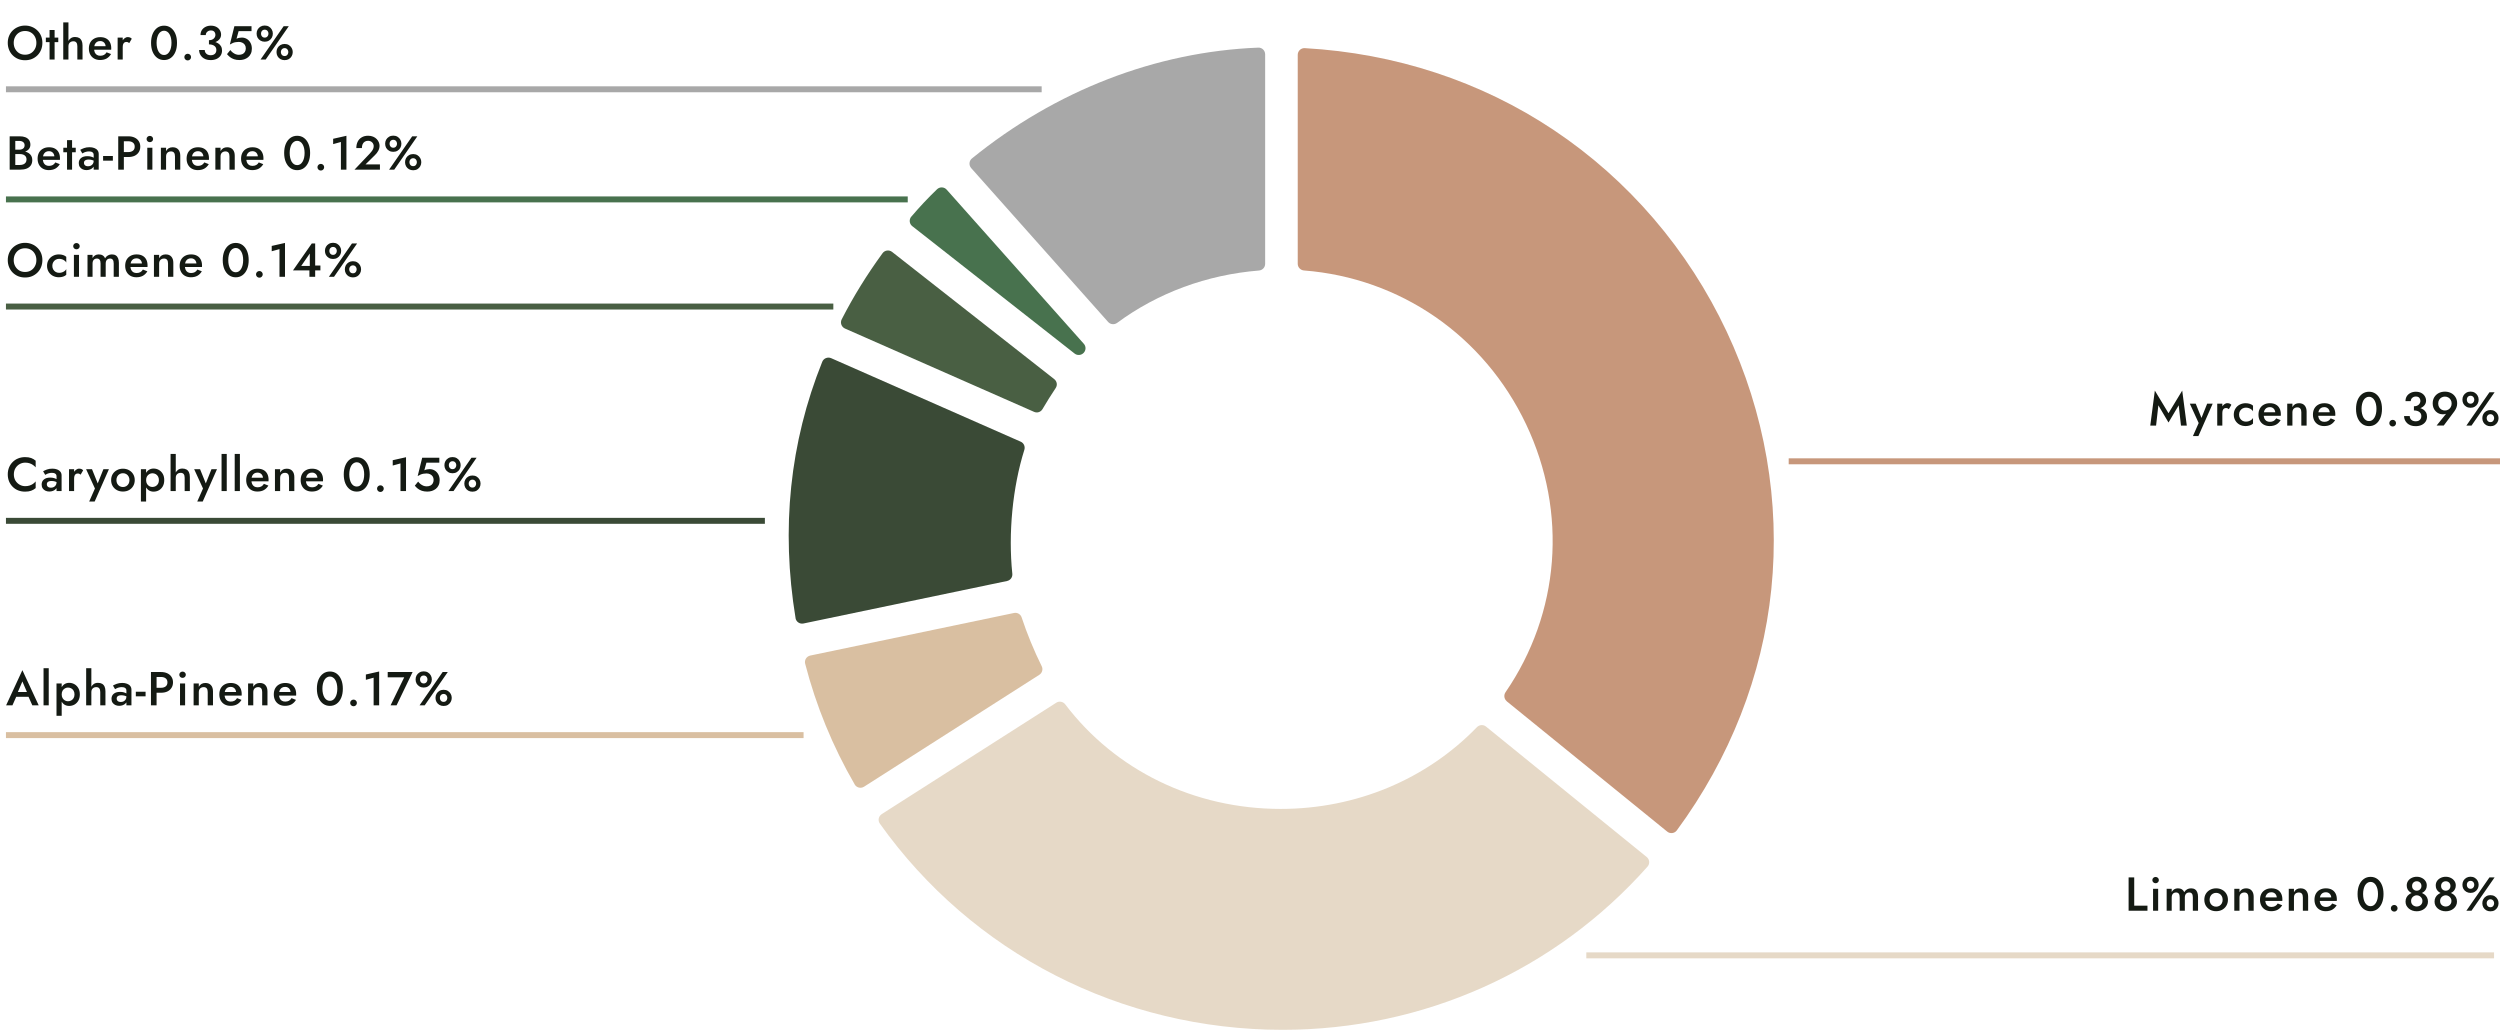 <svg width="840" height="346" viewBox="0 0 840 346" fill="none" xmlns="http://www.w3.org/2000/svg">
<g clip-path="url(#clip0_1342_3973)">
<path d="M506.275 235.605C505.367 234.87 505.195 233.55 505.864 232.576C524.077 206.054 526.842 172.24 512.778 142.58C498.627 112.748 470.476 93.407 438.135 90.876C436.968 90.789 436.039 89.816 436.039 88.648V18.425C436.039 17.127 437.119 16.11 438.394 16.175C468.791 17.884 497.568 27.338 522.089 43.715C547.129 60.437 567.221 83.867 580.183 111.45C592.995 138.708 598.18 168.649 595.155 198.049C592.195 226.908 581.263 254.751 563.397 279.024C562.64 280.041 561.171 280.235 560.178 279.413L506.253 235.627L506.275 235.605Z" fill="#C7977B"/>
<path d="M296.264 273.549C295.184 274.241 294.881 275.69 295.638 276.751C326.618 320.256 376.611 346 430.924 346.022C478.302 346.022 522.548 326.14 553.572 291.18C554.414 290.228 554.285 288.757 553.291 287.957L499.302 244.127C498.394 243.391 497.076 243.478 496.255 244.322C479.274 261.867 455.661 271.796 430.319 271.796C401.24 271.796 374.709 258.795 357.923 236.663C357.21 235.733 355.914 235.473 354.92 236.101L296.243 273.549H296.264Z" fill="#E6D9C7"/>
<path d="M326.316 56.48L372.333 108.184C373.111 109.049 374.407 109.179 375.358 108.487C389.033 98.384 405.539 92.305 422.995 90.899C424.162 90.812 425.091 89.839 425.091 88.67V18.253C425.091 16.976 424.032 15.938 422.779 16.003C388.364 17.366 354.661 30.411 326.575 53.234C325.581 54.035 325.473 55.528 326.316 56.48Z" fill="#A8A8A8"/>
<path d="M267.31 207.698C262.363 177.605 265.366 148.681 276.276 121.553C276.751 120.384 278.112 119.844 279.258 120.341L342.947 148.4C344.006 148.854 344.524 150.044 344.179 151.148C340.225 163.738 338.734 179.25 340.139 192.771C340.268 193.917 339.512 194.977 338.367 195.215L269.968 209.494C268.715 209.753 267.505 208.931 267.289 207.676" fill="#3A4A36"/>
<path d="M287.169 263.552C279.78 250.788 274.206 237.202 270.533 223.01C270.209 221.777 271.008 220.523 272.262 220.263L340.704 205.963C341.806 205.725 342.929 206.374 343.275 207.456C345.003 212.734 347.466 218.727 350.016 223.854C350.534 224.871 350.167 226.126 349.216 226.731L290.323 264.331C289.243 265.023 287.817 264.677 287.169 263.574" fill="#D9BFA1"/>
<path d="M282.803 107.314C286.778 99.569 291.229 92.365 296.544 85.074C297.278 84.057 298.747 83.863 299.741 84.641L354.227 127.39C355.156 128.125 355.372 129.423 354.703 130.397C353.19 132.668 351.635 135.135 350.274 137.471C349.69 138.466 348.48 138.856 347.443 138.38L283.905 110.386C282.738 109.866 282.22 108.46 282.803 107.314Z" fill="#495F43"/>
<path d="M306.223 72.768C309.053 69.436 311.732 66.602 314.843 63.595C315.772 62.708 317.241 62.773 318.084 63.725L364.166 115.516C364.943 116.382 364.922 117.701 364.122 118.545C364.122 118.545 364.122 118.545 364.101 118.567C363.301 119.41 362.005 119.518 361.076 118.804L306.525 75.991C305.51 75.213 305.38 73.742 306.201 72.768" fill="#48724E"/>
</g>
<line x1="601" y1="155" x2="840" y2="155" stroke="#C7977B" stroke-width="2"/>
<path d="M2 175H257" stroke="#3A4A36" stroke-width="2"/>
<path d="M2 103H280" stroke="#495F43" stroke-width="2"/>
<path d="M2 67H305" stroke="#48724E" stroke-width="2"/>
<line x1="2" y1="30" x2="350" y2="30" stroke="#A8A8A8" stroke-width="2"/>
<path d="M2 247H270" stroke="#D9BFA1" stroke-width="2"/>
<path d="M725.209 136.184L724.441 143H722.489L724.025 131.24L728.617 138.84L733.225 131.24L734.761 143H732.809L732.041 136.184L728.617 141.96L725.209 136.184ZM743.461 135.64L738.661 146.52H736.821L738.757 142.136L735.781 135.64H737.765L740.117 141.464L739.301 141.416L741.605 135.64H743.461ZM746.703 135.64V143H744.991V135.64H746.703ZM748.895 137.48C748.746 137.352 748.597 137.256 748.447 137.192C748.309 137.128 748.133 137.096 747.919 137.096C747.631 137.096 747.397 137.171 747.215 137.32C747.034 137.469 746.901 137.677 746.815 137.944C746.741 138.2 746.703 138.504 746.703 138.856L746.127 138.52C746.127 137.933 746.234 137.416 746.447 136.968C746.671 136.509 746.954 136.147 747.295 135.88C747.647 135.603 748.01 135.464 748.383 135.464C748.65 135.464 748.901 135.507 749.135 135.592C749.37 135.677 749.573 135.821 749.743 136.024L748.895 137.48ZM752.327 139.32C752.327 139.779 752.428 140.184 752.631 140.536C752.833 140.888 753.105 141.165 753.447 141.368C753.799 141.571 754.188 141.672 754.615 141.672C754.977 141.672 755.313 141.619 755.623 141.512C755.943 141.395 756.225 141.245 756.471 141.064C756.716 140.872 756.897 140.659 757.015 140.424V142.328C756.759 142.584 756.412 142.787 755.975 142.936C755.537 143.085 755.057 143.16 754.535 143.16C753.788 143.16 753.111 143 752.503 142.68C751.905 142.349 751.431 141.896 751.079 141.32C750.727 140.733 750.551 140.067 750.551 139.32C750.551 138.563 750.727 137.896 751.079 137.32C751.431 136.744 751.905 136.296 752.503 135.976C753.111 135.645 753.788 135.48 754.535 135.48C755.057 135.48 755.537 135.555 755.975 135.704C756.412 135.853 756.759 136.051 757.015 136.296V138.216C756.897 137.971 756.711 137.757 756.455 137.576C756.209 137.384 755.927 137.235 755.607 137.128C755.287 137.021 754.956 136.968 754.615 136.968C754.188 136.968 753.799 137.069 753.447 137.272C753.105 137.475 752.833 137.752 752.631 138.104C752.428 138.456 752.327 138.861 752.327 139.32ZM762.605 143.16C761.858 143.16 761.197 143 760.621 142.68C760.055 142.36 759.618 141.912 759.309 141.336C758.999 140.76 758.845 140.088 758.845 139.32C758.845 138.541 758.999 137.864 759.309 137.288C759.629 136.712 760.077 136.269 760.653 135.96C761.229 135.64 761.906 135.48 762.685 135.48C763.463 135.48 764.125 135.629 764.669 135.928C765.223 136.227 765.645 136.659 765.933 137.224C766.221 137.779 766.365 138.451 766.365 139.24C766.365 139.325 766.359 139.416 766.349 139.512C766.349 139.608 766.349 139.677 766.349 139.72H759.885V138.52H764.861L764.333 139.256C764.365 139.192 764.397 139.107 764.429 139C764.471 138.893 764.493 138.803 764.493 138.728C764.493 138.333 764.413 137.992 764.253 137.704C764.103 137.416 763.89 137.192 763.613 137.032C763.346 136.872 763.031 136.792 762.669 136.792C762.231 136.792 761.858 136.888 761.549 137.08C761.25 137.272 761.015 137.549 760.845 137.912C760.685 138.275 760.605 138.723 760.605 139.256C760.594 139.779 760.669 140.227 760.829 140.6C760.999 140.973 761.239 141.256 761.549 141.448C761.858 141.64 762.237 141.736 762.685 141.736C763.165 141.736 763.581 141.64 763.933 141.448C764.285 141.256 764.573 140.963 764.797 140.568L766.301 141.16C765.906 141.821 765.405 142.323 764.797 142.664C764.189 142.995 763.458 143.16 762.605 143.16ZM773.246 138.52C773.246 137.976 773.134 137.565 772.91 137.288C772.686 137.011 772.344 136.872 771.886 136.872C771.555 136.872 771.267 136.941 771.022 137.08C770.776 137.208 770.584 137.4 770.446 137.656C770.318 137.901 770.254 138.189 770.254 138.52V143H768.51V135.64H770.254V136.776C770.488 136.339 770.787 136.013 771.15 135.8C771.523 135.587 771.96 135.48 772.462 135.48C773.294 135.48 773.928 135.736 774.366 136.248C774.803 136.749 775.022 137.437 775.022 138.312V143H773.246V138.52ZM780.908 143.16C780.162 143.16 779.5 143 778.924 142.68C778.359 142.36 777.922 141.912 777.612 141.336C777.303 140.76 777.148 140.088 777.148 139.32C777.148 138.541 777.303 137.864 777.612 137.288C777.932 136.712 778.38 136.269 778.956 135.96C779.532 135.64 780.21 135.48 780.988 135.48C781.767 135.48 782.428 135.629 782.972 135.928C783.527 136.227 783.948 136.659 784.236 137.224C784.524 137.779 784.668 138.451 784.668 139.24C784.668 139.325 784.663 139.416 784.652 139.512C784.652 139.608 784.652 139.677 784.652 139.72H778.188V138.52H783.164L782.636 139.256C782.668 139.192 782.7 139.107 782.732 139C782.775 138.893 782.796 138.803 782.796 138.728C782.796 138.333 782.716 137.992 782.556 137.704C782.407 137.416 782.194 137.192 781.916 137.032C781.65 136.872 781.335 136.792 780.972 136.792C780.535 136.792 780.162 136.888 779.852 137.08C779.554 137.272 779.319 137.549 779.148 137.912C778.988 138.275 778.908 138.723 778.908 139.256C778.898 139.779 778.972 140.227 779.132 140.6C779.303 140.973 779.543 141.256 779.852 141.448C780.162 141.64 780.54 141.736 780.988 141.736C781.468 141.736 781.884 141.64 782.236 141.448C782.588 141.256 782.876 140.963 783.1 140.568L784.604 141.16C784.21 141.821 783.708 142.323 783.1 142.664C782.492 142.995 781.762 143.16 780.908 143.16ZM793.482 137.4C793.482 137.997 793.541 138.547 793.658 139.048C793.776 139.549 793.941 139.981 794.154 140.344C794.378 140.707 794.645 140.989 794.954 141.192C795.264 141.384 795.61 141.48 795.994 141.48C796.378 141.48 796.72 141.384 797.018 141.192C797.328 140.989 797.589 140.707 797.802 140.344C798.026 139.981 798.197 139.549 798.314 139.048C798.432 138.547 798.49 137.997 798.49 137.4C798.49 136.803 798.432 136.253 798.314 135.752C798.197 135.251 798.026 134.819 797.802 134.456C797.589 134.093 797.328 133.816 797.018 133.624C796.72 133.421 796.378 133.32 795.994 133.32C795.61 133.32 795.264 133.421 794.954 133.624C794.645 133.816 794.378 134.093 794.154 134.456C793.941 134.819 793.776 135.251 793.658 135.752C793.541 136.253 793.482 136.803 793.482 137.4ZM791.626 137.4C791.626 136.237 791.808 135.224 792.17 134.36C792.544 133.496 793.056 132.824 793.706 132.344C794.368 131.864 795.13 131.624 795.994 131.624C796.869 131.624 797.632 131.864 798.282 132.344C798.933 132.824 799.44 133.496 799.802 134.36C800.165 135.224 800.346 136.237 800.346 137.4C800.346 138.563 800.165 139.576 799.802 140.44C799.44 141.304 798.933 141.976 798.282 142.456C797.632 142.936 796.869 143.176 795.994 143.176C795.13 143.176 794.368 142.936 793.706 142.456C793.056 141.976 792.544 141.304 792.17 140.44C791.808 139.576 791.626 138.563 791.626 137.4ZM802.81 142.184C802.81 141.875 802.917 141.613 803.13 141.4C803.354 141.176 803.626 141.064 803.946 141.064C804.266 141.064 804.533 141.176 804.746 141.4C804.96 141.613 805.066 141.875 805.066 142.184C805.066 142.483 804.96 142.744 804.746 142.968C804.533 143.192 804.266 143.304 803.946 143.304C803.626 143.304 803.354 143.192 803.13 142.968C802.917 142.744 802.81 142.483 802.81 142.184ZM811.076 137.512V136.504C811.417 136.504 811.721 136.461 811.988 136.376C812.254 136.28 812.478 136.152 812.66 135.992C812.852 135.821 812.996 135.629 813.092 135.416C813.198 135.203 813.252 134.979 813.252 134.744C813.252 134.445 813.193 134.184 813.076 133.96C812.969 133.725 812.804 133.544 812.58 133.416C812.356 133.288 812.073 133.224 811.732 133.224C811.252 133.224 810.846 133.373 810.516 133.672C810.185 133.96 810.02 134.328 810.02 134.776H808.244C808.244 134.157 808.388 133.613 808.676 133.144C808.974 132.675 809.385 132.307 809.908 132.04C810.43 131.763 811.033 131.624 811.716 131.624C812.441 131.624 813.06 131.763 813.572 132.04C814.084 132.317 814.473 132.685 814.74 133.144C815.017 133.592 815.156 134.093 815.156 134.648C815.156 135.213 814.98 135.715 814.628 136.152C814.276 136.589 813.79 136.925 813.172 137.16C812.564 137.395 811.865 137.512 811.076 137.512ZM811.636 143.192C811.038 143.192 810.5 143.107 810.02 142.936C809.55 142.755 809.145 142.509 808.804 142.2C808.473 141.88 808.217 141.517 808.036 141.112C807.854 140.696 807.764 140.259 807.764 139.8H809.668C809.668 140.152 809.753 140.461 809.924 140.728C810.105 140.995 810.345 141.203 810.644 141.352C810.953 141.491 811.294 141.56 811.668 141.56C812.052 141.56 812.388 141.491 812.676 141.352C812.964 141.213 813.182 141.016 813.332 140.76C813.492 140.493 813.572 140.173 813.572 139.8C813.572 139.501 813.513 139.235 813.396 139C813.278 138.765 813.108 138.568 812.884 138.408C812.67 138.248 812.409 138.125 812.1 138.04C811.801 137.955 811.46 137.912 811.076 137.912V136.84C811.694 136.84 812.27 136.899 812.804 137.016C813.337 137.133 813.801 137.32 814.196 137.576C814.601 137.832 814.916 138.163 815.14 138.568C815.364 138.963 815.476 139.437 815.476 139.992C815.476 140.632 815.316 141.192 814.996 141.672C814.676 142.152 814.228 142.525 813.652 142.792C813.076 143.059 812.404 143.192 811.636 143.192ZM823.75 135.576C823.75 135.117 823.649 134.717 823.446 134.376C823.254 134.024 822.988 133.752 822.646 133.56C822.305 133.357 821.921 133.256 821.494 133.256C821.068 133.256 820.684 133.357 820.342 133.56C820.001 133.752 819.729 134.024 819.526 134.376C819.334 134.717 819.238 135.117 819.238 135.576C819.238 136.035 819.334 136.44 819.526 136.792C819.729 137.144 820.001 137.421 820.342 137.624C820.684 137.827 821.068 137.928 821.494 137.928C821.921 137.928 822.305 137.827 822.646 137.624C822.988 137.421 823.254 137.144 823.446 136.792C823.649 136.44 823.75 136.035 823.75 135.576ZM821.094 142.984H818.694L822.246 138.584L822.534 138.536C822.289 138.813 822.022 138.995 821.734 139.08C821.457 139.165 821.132 139.208 820.758 139.208C820.31 139.208 819.884 139.123 819.478 138.952C819.084 138.781 818.726 138.536 818.406 138.216C818.086 137.885 817.836 137.496 817.654 137.048C817.473 136.6 817.382 136.109 817.382 135.576C817.382 134.744 817.564 134.035 817.926 133.448C818.3 132.851 818.796 132.392 819.414 132.072C820.033 131.752 820.726 131.592 821.494 131.592C822.262 131.592 822.956 131.752 823.574 132.072C824.193 132.392 824.684 132.851 825.046 133.448C825.42 134.035 825.606 134.744 825.606 135.576C825.606 136.099 825.516 136.579 825.334 137.016C825.153 137.453 824.929 137.853 824.662 138.216L821.094 142.984ZM827.371 134.296C827.371 133.795 827.483 133.341 827.707 132.936C827.941 132.52 828.267 132.189 828.683 131.944C829.099 131.699 829.568 131.576 830.091 131.576C830.635 131.576 831.109 131.699 831.515 131.944C831.931 132.189 832.251 132.52 832.475 132.936C832.709 133.341 832.827 133.795 832.827 134.296C832.827 134.797 832.709 135.256 832.475 135.672C832.251 136.077 831.931 136.403 831.515 136.648C831.109 136.893 830.635 137.016 830.091 137.016C829.568 137.016 829.099 136.893 828.683 136.648C828.267 136.403 827.941 136.077 827.707 135.672C827.483 135.256 827.371 134.797 827.371 134.296ZM828.859 134.296C828.859 134.531 828.907 134.755 829.003 134.968C829.109 135.171 829.253 135.336 829.435 135.464C829.627 135.581 829.845 135.64 830.091 135.64C830.357 135.64 830.581 135.581 830.763 135.464C830.944 135.336 831.088 135.171 831.195 134.968C831.301 134.755 831.355 134.531 831.355 134.296C831.355 134.051 831.301 133.827 831.195 133.624C831.088 133.421 830.944 133.261 830.763 133.144C830.581 133.027 830.357 132.968 830.091 132.968C829.845 132.968 829.627 133.027 829.435 133.144C829.253 133.261 829.109 133.421 829.003 133.624C828.907 133.827 828.859 134.051 828.859 134.296ZM834.059 140.488C834.059 139.987 834.171 139.533 834.395 139.128C834.629 138.712 834.955 138.381 835.371 138.136C835.787 137.891 836.256 137.768 836.779 137.768C837.323 137.768 837.797 137.891 838.203 138.136C838.608 138.381 838.928 138.712 839.163 139.128C839.397 139.533 839.515 139.987 839.515 140.488C839.515 140.989 839.397 141.448 839.163 141.864C838.928 142.28 838.608 142.611 838.203 142.856C837.797 143.091 837.323 143.208 836.779 143.208C836.256 143.208 835.787 143.091 835.371 142.856C834.955 142.611 834.629 142.28 834.395 141.864C834.171 141.448 834.059 140.989 834.059 140.488ZM835.531 140.488C835.531 140.723 835.579 140.947 835.675 141.16C835.781 141.363 835.925 141.528 836.107 141.656C836.299 141.773 836.523 141.832 836.779 141.832C837.045 141.832 837.269 141.773 837.451 141.656C837.632 141.528 837.771 141.363 837.867 141.16C837.973 140.947 838.027 140.723 838.027 140.488C838.027 140.253 837.973 140.035 837.867 139.832C837.771 139.629 837.632 139.469 837.451 139.352C837.269 139.224 837.045 139.16 836.779 139.16C836.523 139.16 836.299 139.224 836.107 139.352C835.925 139.469 835.781 139.629 835.675 139.832C835.579 140.024 835.531 140.243 835.531 140.488ZM836.459 131.8H838.187L830.427 143H828.699L836.459 131.8Z" fill="#141A13"/>
<path d="M4.656 159.4C4.656 160.189 4.832 160.883 5.184 161.48C5.547 162.067 6.016 162.525 6.592 162.856C7.168 163.187 7.797 163.352 8.48 163.352C9.013 163.352 9.493 163.283 9.92 163.144C10.357 163.005 10.747 162.819 11.088 162.584C11.429 162.339 11.728 162.061 11.984 161.752V164.008C11.525 164.392 11.019 164.685 10.464 164.888C9.92 165.091 9.237 165.192 8.416 165.192C7.595 165.192 6.827 165.053 6.112 164.776C5.408 164.499 4.795 164.099 4.272 163.576C3.749 163.053 3.339 162.44 3.04 161.736C2.752 161.021 2.608 160.243 2.608 159.4C2.608 158.547 2.752 157.768 3.04 157.064C3.339 156.349 3.749 155.736 4.272 155.224C4.795 154.701 5.408 154.301 6.112 154.024C6.827 153.736 7.595 153.592 8.416 153.592C9.237 153.592 9.92 153.693 10.464 153.896C11.019 154.099 11.525 154.397 11.984 154.792V157.032C11.728 156.733 11.429 156.467 11.088 156.232C10.747 155.987 10.357 155.795 9.92 155.656C9.493 155.517 9.013 155.448 8.48 155.448C7.797 155.448 7.168 155.613 6.592 155.944C6.016 156.264 5.547 156.723 5.184 157.32C4.832 157.907 4.656 158.6 4.656 159.4ZM15.735 162.712C15.735 162.957 15.793 163.171 15.911 163.352C16.028 163.523 16.188 163.651 16.39 163.736C16.604 163.821 16.844 163.864 17.11 163.864C17.462 163.864 17.777 163.795 18.055 163.656C18.343 163.507 18.572 163.299 18.742 163.032C18.913 162.765 18.998 162.445 18.998 162.072L19.255 163.032C19.255 163.501 19.116 163.896 18.838 164.216C18.572 164.536 18.23 164.776 17.814 164.936C17.409 165.085 16.993 165.16 16.567 165.16C16.108 165.16 15.681 165.069 15.287 164.888C14.892 164.707 14.577 164.44 14.342 164.088C14.108 163.736 13.991 163.309 13.991 162.808C13.991 162.093 14.241 161.528 14.742 161.112C15.244 160.685 15.953 160.472 16.87 160.472C17.361 160.472 17.782 160.525 18.134 160.632C18.497 160.739 18.796 160.867 19.03 161.016C19.265 161.155 19.43 161.283 19.526 161.4V162.28C19.196 162.045 18.844 161.875 18.471 161.768C18.097 161.661 17.703 161.608 17.287 161.608C16.924 161.608 16.631 161.656 16.407 161.752C16.183 161.837 16.012 161.96 15.895 162.12C15.788 162.28 15.735 162.477 15.735 162.712ZM15.191 159.56L14.486 158.344C14.828 158.141 15.26 157.944 15.783 157.752C16.305 157.56 16.913 157.464 17.607 157.464C18.204 157.464 18.737 157.555 19.206 157.736C19.676 157.907 20.038 158.163 20.294 158.504C20.561 158.845 20.695 159.261 20.695 159.752V165H18.998V160.088C18.998 159.853 18.961 159.661 18.887 159.512C18.812 159.363 18.7 159.24 18.55 159.144C18.412 159.048 18.247 158.979 18.055 158.936C17.863 158.893 17.654 158.872 17.43 158.872C17.089 158.872 16.764 158.915 16.454 159C16.156 159.075 15.9 159.171 15.687 159.288C15.473 159.395 15.308 159.485 15.191 159.56ZM24.901 157.64V165H23.189V157.64H24.901ZM27.093 159.48C26.944 159.352 26.794 159.256 26.645 159.192C26.506 159.128 26.33 159.096 26.117 159.096C25.829 159.096 25.594 159.171 25.413 159.32C25.232 159.469 25.098 159.677 25.013 159.944C24.938 160.2 24.901 160.504 24.901 160.856L24.325 160.52C24.325 159.933 24.432 159.416 24.645 158.968C24.869 158.509 25.152 158.147 25.493 157.88C25.845 157.603 26.208 157.464 26.581 157.464C26.848 157.464 27.098 157.507 27.333 157.592C27.568 157.677 27.77 157.821 27.941 158.024L27.093 159.48ZM36.603 157.64L31.803 168.52H29.963L31.899 164.136L28.923 157.64H30.907L33.259 163.464L32.443 163.416L34.747 157.64H36.603ZM37.339 161.32C37.339 160.563 37.51 159.896 37.851 159.32C38.203 158.744 38.678 158.296 39.275 157.976C39.883 157.645 40.56 157.48 41.307 157.48C42.064 157.48 42.742 157.645 43.339 157.976C43.936 158.296 44.406 158.744 44.747 159.32C45.099 159.896 45.275 160.563 45.275 161.32C45.275 162.067 45.099 162.733 44.747 163.32C44.406 163.896 43.936 164.349 43.339 164.68C42.742 165 42.064 165.16 41.307 165.16C40.56 165.16 39.883 165 39.275 164.68C38.678 164.349 38.203 163.896 37.851 163.32C37.51 162.733 37.339 162.067 37.339 161.32ZM39.115 161.32C39.115 161.779 39.211 162.184 39.403 162.536C39.595 162.877 39.856 163.149 40.187 163.352C40.518 163.544 40.891 163.64 41.307 163.64C41.723 163.64 42.096 163.544 42.427 163.352C42.758 163.149 43.019 162.877 43.211 162.536C43.403 162.184 43.499 161.779 43.499 161.32C43.499 160.861 43.403 160.456 43.211 160.104C43.019 159.752 42.758 159.48 42.427 159.288C42.096 159.096 41.723 159 41.307 159C40.891 159 40.518 159.096 40.187 159.288C39.856 159.48 39.595 159.752 39.403 160.104C39.211 160.456 39.115 160.861 39.115 161.32ZM49.09 168.52H47.346V157.64H49.09V168.52ZM55.186 161.32C55.186 162.131 55.021 162.829 54.69 163.416C54.36 163.992 53.922 164.435 53.378 164.744C52.834 165.043 52.242 165.192 51.602 165.192C50.984 165.192 50.44 165.037 49.97 164.728C49.512 164.408 49.154 163.96 48.898 163.384C48.642 162.797 48.514 162.109 48.514 161.32C48.514 160.52 48.642 159.832 48.898 159.256C49.154 158.68 49.512 158.232 49.97 157.912C50.44 157.592 50.984 157.432 51.602 157.432C52.242 157.432 52.834 157.587 53.378 157.896C53.922 158.205 54.36 158.648 54.69 159.224C55.021 159.789 55.186 160.488 55.186 161.32ZM53.394 161.32C53.394 160.829 53.293 160.413 53.09 160.072C52.888 159.72 52.621 159.459 52.29 159.288C51.96 159.107 51.592 159.016 51.186 159.016C50.845 159.016 50.514 159.107 50.194 159.288C49.874 159.459 49.608 159.715 49.394 160.056C49.192 160.397 49.09 160.819 49.09 161.32C49.09 161.821 49.192 162.243 49.394 162.584C49.608 162.925 49.874 163.187 50.194 163.368C50.514 163.539 50.845 163.624 51.186 163.624C51.592 163.624 51.96 163.533 52.29 163.352C52.621 163.171 52.888 162.909 53.09 162.568C53.293 162.227 53.394 161.811 53.394 161.32ZM59.056 152.52V165H57.312V152.52H59.056ZM62.048 160.52C62.048 159.976 61.936 159.565 61.712 159.288C61.499 159.011 61.157 158.872 60.688 158.872C60.358 158.872 60.069 158.941 59.824 159.08C59.579 159.219 59.387 159.411 59.248 159.656C59.12 159.901 59.056 160.189 59.056 160.52H58.64C58.64 159.933 58.742 159.411 58.944 158.952C59.157 158.483 59.456 158.115 59.84 157.848C60.235 157.571 60.709 157.432 61.264 157.432C61.819 157.432 62.283 157.539 62.656 157.752C63.029 157.965 63.312 158.285 63.504 158.712C63.696 159.128 63.792 159.651 63.792 160.28V165H62.048V160.52ZM72.913 157.64L68.114 168.52H66.273L68.21 164.136L65.234 157.64H67.218L69.57 163.464L68.754 163.416L71.058 157.64H72.913ZM74.444 152.52H76.188V165H74.444V152.52ZM78.862 152.52H80.606V165H78.862V152.52ZM86.479 165.16C85.732 165.16 85.071 165 84.495 164.68C83.93 164.36 83.492 163.912 83.183 163.336C82.874 162.76 82.719 162.088 82.719 161.32C82.719 160.541 82.874 159.864 83.183 159.288C83.503 158.712 83.951 158.269 84.527 157.96C85.103 157.64 85.78 157.48 86.559 157.48C87.338 157.48 87.999 157.629 88.543 157.928C89.098 158.227 89.519 158.659 89.807 159.224C90.095 159.779 90.239 160.451 90.239 161.24C90.239 161.325 90.234 161.416 90.223 161.512C90.223 161.608 90.223 161.677 90.223 161.72H83.759V160.52H88.735L88.207 161.256C88.239 161.192 88.271 161.107 88.303 161C88.346 160.893 88.367 160.803 88.367 160.728C88.367 160.333 88.287 159.992 88.127 159.704C87.978 159.416 87.764 159.192 87.487 159.032C87.22 158.872 86.906 158.792 86.543 158.792C86.106 158.792 85.732 158.888 85.423 159.08C85.124 159.272 84.89 159.549 84.719 159.912C84.559 160.275 84.479 160.723 84.479 161.256C84.468 161.779 84.543 162.227 84.703 162.6C84.874 162.973 85.114 163.256 85.423 163.448C85.732 163.64 86.111 163.736 86.559 163.736C87.039 163.736 87.455 163.64 87.807 163.448C88.159 163.256 88.447 162.963 88.671 162.568L90.175 163.16C89.78 163.821 89.279 164.323 88.671 164.664C88.063 164.995 87.332 165.16 86.479 165.16ZM97.12 160.52C97.12 159.976 97.008 159.565 96.784 159.288C96.56 159.011 96.219 158.872 95.76 158.872C95.429 158.872 95.141 158.941 94.896 159.08C94.651 159.208 94.459 159.4 94.32 159.656C94.192 159.901 94.128 160.189 94.128 160.52V165H92.384V157.64H94.128V158.776C94.363 158.339 94.661 158.013 95.024 157.8C95.397 157.587 95.835 157.48 96.336 157.48C97.168 157.48 97.803 157.736 98.24 158.248C98.677 158.749 98.896 159.437 98.896 160.312V165H97.12V160.52ZM104.783 165.16C104.036 165.16 103.375 165 102.799 164.68C102.233 164.36 101.796 163.912 101.487 163.336C101.177 162.76 101.023 162.088 101.023 161.32C101.023 160.541 101.177 159.864 101.487 159.288C101.807 158.712 102.255 158.269 102.831 157.96C103.407 157.64 104.084 157.48 104.863 157.48C105.641 157.48 106.303 157.629 106.847 157.928C107.401 158.227 107.823 158.659 108.111 159.224C108.399 159.779 108.543 160.451 108.543 161.24C108.543 161.325 108.537 161.416 108.527 161.512C108.527 161.608 108.527 161.677 108.527 161.72H102.063V160.52H107.039L106.511 161.256C106.543 161.192 106.575 161.107 106.607 161C106.649 160.893 106.671 160.803 106.671 160.728C106.671 160.333 106.591 159.992 106.431 159.704C106.281 159.416 106.068 159.192 105.791 159.032C105.524 158.872 105.209 158.792 104.847 158.792C104.409 158.792 104.036 158.888 103.727 159.08C103.428 159.272 103.193 159.549 103.023 159.912C102.863 160.275 102.783 160.723 102.783 161.256C102.772 161.779 102.847 162.227 103.007 162.6C103.177 162.973 103.417 163.256 103.727 163.448C104.036 163.64 104.415 163.736 104.863 163.736C105.343 163.736 105.759 163.64 106.111 163.448C106.463 163.256 106.751 162.963 106.975 162.568L108.479 163.16C108.084 163.821 107.583 164.323 106.975 164.664C106.367 164.995 105.636 165.16 104.783 165.16ZM117.357 159.4C117.357 159.997 117.415 160.547 117.533 161.048C117.65 161.549 117.815 161.981 118.029 162.344C118.253 162.707 118.519 162.989 118.829 163.192C119.138 163.384 119.485 163.48 119.869 163.48C120.253 163.48 120.594 163.384 120.893 163.192C121.202 162.989 121.463 162.707 121.677 162.344C121.901 161.981 122.071 161.549 122.189 161.048C122.306 160.547 122.365 159.997 122.365 159.4C122.365 158.803 122.306 158.253 122.189 157.752C122.071 157.251 121.901 156.819 121.677 156.456C121.463 156.093 121.202 155.816 120.893 155.624C120.594 155.421 120.253 155.32 119.869 155.32C119.485 155.32 119.138 155.421 118.829 155.624C118.519 155.816 118.253 156.093 118.029 156.456C117.815 156.819 117.65 157.251 117.533 157.752C117.415 158.253 117.357 158.803 117.357 159.4ZM115.501 159.4C115.501 158.237 115.682 157.224 116.045 156.36C116.418 155.496 116.93 154.824 117.581 154.344C118.242 153.864 119.005 153.624 119.869 153.624C120.743 153.624 121.506 153.864 122.157 154.344C122.807 154.824 123.314 155.496 123.677 156.36C124.039 157.224 124.221 158.237 124.221 159.4C124.221 160.563 124.039 161.576 123.677 162.44C123.314 163.304 122.807 163.976 122.157 164.456C121.506 164.936 120.743 165.176 119.869 165.176C119.005 165.176 118.242 164.936 117.581 164.456C116.93 163.976 116.418 163.304 116.045 162.44C115.682 161.576 115.501 160.563 115.501 159.4ZM126.685 164.184C126.685 163.875 126.791 163.613 127.005 163.4C127.229 163.176 127.501 163.064 127.821 163.064C128.141 163.064 128.407 163.176 128.621 163.4C128.834 163.613 128.941 163.875 128.941 164.184C128.941 164.483 128.834 164.744 128.621 164.968C128.407 165.192 128.141 165.304 127.821 165.304C127.501 165.304 127.229 165.192 127.005 164.968C126.791 164.744 126.685 164.483 126.685 164.184ZM131.958 156.424V154.632L136.422 153.624V165H134.566V155.704L131.958 156.424ZM147.728 161.352C147.728 162.003 147.611 162.568 147.376 163.048C147.152 163.528 146.843 163.928 146.448 164.248C146.054 164.557 145.611 164.792 145.12 164.952C144.63 165.101 144.112 165.176 143.568 165.176C142.886 165.176 142.278 165.085 141.744 164.904C141.222 164.723 140.768 164.483 140.384 164.184C140 163.875 139.664 163.544 139.376 163.192L140.496 161.816C140.72 162.115 140.982 162.387 141.28 162.632C141.579 162.867 141.904 163.059 142.256 163.208C142.619 163.347 142.976 163.416 143.328 163.416C143.83 163.416 144.256 163.331 144.608 163.16C144.96 162.979 145.227 162.728 145.408 162.408C145.6 162.077 145.696 161.688 145.696 161.24C145.696 160.781 145.59 160.392 145.376 160.072C145.163 159.752 144.875 159.507 144.512 159.336C144.15 159.165 143.755 159.08 143.328 159.08C142.998 159.08 142.672 159.107 142.352 159.16C142.043 159.203 141.723 159.288 141.392 159.416C141.072 159.544 140.72 159.725 140.336 159.96L141.856 153.8H147.616V155.464H143.28L142.576 158.024C142.854 157.885 143.142 157.784 143.44 157.72C143.739 157.656 144.043 157.624 144.352 157.624C144.971 157.624 145.536 157.779 146.048 158.088C146.56 158.397 146.966 158.829 147.264 159.384C147.574 159.939 147.728 160.595 147.728 161.352ZM149.323 156.296C149.323 155.795 149.435 155.341 149.659 154.936C149.894 154.52 150.219 154.189 150.635 153.944C151.051 153.699 151.52 153.576 152.043 153.576C152.587 153.576 153.062 153.699 153.467 153.944C153.883 154.189 154.203 154.52 154.427 154.936C154.662 155.341 154.779 155.795 154.779 156.296C154.779 156.797 154.662 157.256 154.427 157.672C154.203 158.077 153.883 158.403 153.467 158.648C153.062 158.893 152.587 159.016 152.043 159.016C151.52 159.016 151.051 158.893 150.635 158.648C150.219 158.403 149.894 158.077 149.659 157.672C149.435 157.256 149.323 156.797 149.323 156.296ZM150.811 156.296C150.811 156.531 150.859 156.755 150.955 156.968C151.062 157.171 151.206 157.336 151.387 157.464C151.579 157.581 151.798 157.64 152.043 157.64C152.31 157.64 152.534 157.581 152.715 157.464C152.896 157.336 153.04 157.171 153.147 156.968C153.254 156.755 153.307 156.531 153.307 156.296C153.307 156.051 153.254 155.827 153.147 155.624C153.04 155.421 152.896 155.261 152.715 155.144C152.534 155.027 152.31 154.968 152.043 154.968C151.798 154.968 151.579 155.027 151.387 155.144C151.206 155.261 151.062 155.421 150.955 155.624C150.859 155.827 150.811 156.051 150.811 156.296ZM156.011 162.488C156.011 161.987 156.123 161.533 156.347 161.128C156.582 160.712 156.907 160.381 157.323 160.136C157.739 159.891 158.208 159.768 158.731 159.768C159.275 159.768 159.75 159.891 160.155 160.136C160.56 160.381 160.88 160.712 161.115 161.128C161.35 161.533 161.467 161.987 161.467 162.488C161.467 162.989 161.35 163.448 161.115 163.864C160.88 164.28 160.56 164.611 160.155 164.856C159.75 165.091 159.275 165.208 158.731 165.208C158.208 165.208 157.739 165.091 157.323 164.856C156.907 164.611 156.582 164.28 156.347 163.864C156.123 163.448 156.011 162.989 156.011 162.488ZM157.483 162.488C157.483 162.723 157.531 162.947 157.627 163.16C157.734 163.363 157.878 163.528 158.059 163.656C158.251 163.773 158.475 163.832 158.731 163.832C158.998 163.832 159.222 163.773 159.403 163.656C159.584 163.528 159.723 163.363 159.819 163.16C159.926 162.947 159.979 162.723 159.979 162.488C159.979 162.253 159.926 162.035 159.819 161.832C159.723 161.629 159.584 161.469 159.403 161.352C159.222 161.224 158.998 161.16 158.731 161.16C158.475 161.16 158.251 161.224 158.059 161.352C157.878 161.469 157.734 161.629 157.627 161.832C157.531 162.024 157.483 162.243 157.483 162.488ZM158.411 153.8H160.139L152.379 165H150.651L158.411 153.8Z" fill="#141A13"/>
<path d="M4.608 87.4C4.608 88.168 4.773 88.851 5.104 89.448C5.435 90.045 5.883 90.52 6.448 90.872C7.024 91.213 7.68 91.384 8.416 91.384C9.163 91.384 9.819 91.213 10.384 90.872C10.96 90.52 11.408 90.045 11.728 89.448C12.059 88.851 12.224 88.168 12.224 87.4C12.224 86.632 12.064 85.949 11.744 85.352C11.424 84.744 10.976 84.269 10.4 83.928C9.835 83.587 9.173 83.416 8.416 83.416C7.68 83.416 7.024 83.587 6.448 83.928C5.883 84.269 5.435 84.744 5.104 85.352C4.773 85.949 4.608 86.632 4.608 87.4ZM2.608 87.4C2.608 86.557 2.752 85.784 3.04 85.08C3.328 84.376 3.733 83.768 4.256 83.256C4.789 82.733 5.408 82.328 6.112 82.04C6.827 81.741 7.595 81.592 8.416 81.592C9.259 81.592 10.032 81.741 10.736 82.04C11.44 82.328 12.053 82.733 12.576 83.256C13.109 83.768 13.52 84.376 13.808 85.08C14.096 85.784 14.24 86.557 14.24 87.4C14.24 88.232 14.096 89.005 13.808 89.72C13.52 90.435 13.115 91.053 12.592 91.576C12.069 92.099 11.456 92.509 10.752 92.808C10.048 93.096 9.269 93.24 8.416 93.24C7.584 93.24 6.811 93.096 6.096 92.808C5.392 92.509 4.779 92.099 4.256 91.576C3.733 91.053 3.328 90.435 3.04 89.72C2.752 89.005 2.608 88.232 2.608 87.4ZM17.58 89.32C17.58 89.779 17.681 90.184 17.884 90.536C18.086 90.888 18.358 91.165 18.7 91.368C19.052 91.571 19.441 91.672 19.868 91.672C20.23 91.672 20.566 91.619 20.876 91.512C21.196 91.395 21.478 91.245 21.724 91.064C21.969 90.872 22.15 90.659 22.268 90.424V92.328C22.012 92.584 21.665 92.787 21.228 92.936C20.79 93.085 20.31 93.16 19.788 93.16C19.041 93.16 18.364 93 17.756 92.68C17.158 92.349 16.684 91.896 16.332 91.32C15.98 90.733 15.804 90.067 15.804 89.32C15.804 88.563 15.98 87.896 16.332 87.32C16.684 86.744 17.158 86.296 17.756 85.976C18.364 85.645 19.041 85.48 19.788 85.48C20.31 85.48 20.79 85.555 21.228 85.704C21.665 85.853 22.012 86.051 22.268 86.296V88.216C22.15 87.971 21.964 87.757 21.708 87.576C21.462 87.384 21.18 87.235 20.86 87.128C20.54 87.021 20.209 86.968 19.868 86.968C19.441 86.968 19.052 87.069 18.7 87.272C18.358 87.475 18.086 87.752 17.884 88.104C17.681 88.456 17.58 88.861 17.58 89.32ZM24.594 82.712C24.594 82.413 24.7 82.163 24.914 81.96C25.138 81.757 25.394 81.656 25.682 81.656C25.991 81.656 26.252 81.757 26.466 81.96C26.679 82.163 26.786 82.413 26.786 82.712C26.786 83 26.679 83.251 26.466 83.464C26.252 83.667 25.991 83.768 25.682 83.768C25.394 83.768 25.138 83.667 24.914 83.464C24.7 83.251 24.594 83 24.594 82.712ZM24.834 85.64H26.546V93H24.834V85.64ZM39.947 88.312V93H38.203V88.52C38.203 87.965 38.102 87.555 37.899 87.288C37.707 87.011 37.403 86.872 36.987 86.872C36.689 86.872 36.427 86.936 36.203 87.064C35.99 87.192 35.819 87.379 35.691 87.624C35.574 87.869 35.515 88.168 35.515 88.52V93H33.787V88.52C33.787 87.965 33.686 87.555 33.483 87.288C33.291 87.011 32.982 86.872 32.555 86.872C32.267 86.872 32.011 86.936 31.787 87.064C31.574 87.192 31.403 87.379 31.275 87.624C31.158 87.869 31.099 88.168 31.099 88.52V93H29.403V85.64H31.099V86.712C31.323 86.307 31.606 86.003 31.947 85.8C32.289 85.587 32.699 85.48 33.179 85.48C33.713 85.48 34.155 85.592 34.507 85.816C34.87 86.04 35.131 86.365 35.291 86.792C35.558 86.355 35.883 86.029 36.267 85.816C36.662 85.592 37.105 85.48 37.595 85.48C38.129 85.48 38.566 85.592 38.907 85.816C39.249 86.029 39.505 86.349 39.675 86.776C39.857 87.203 39.947 87.715 39.947 88.312ZM45.818 93.16C45.071 93.16 44.41 93 43.834 92.68C43.268 92.36 42.831 91.912 42.522 91.336C42.212 90.76 42.058 90.088 42.058 89.32C42.058 88.541 42.212 87.864 42.522 87.288C42.842 86.712 43.29 86.269 43.866 85.96C44.442 85.64 45.119 85.48 45.898 85.48C46.676 85.48 47.338 85.629 47.882 85.928C48.436 86.227 48.858 86.659 49.146 87.224C49.434 87.779 49.578 88.451 49.578 89.24C49.578 89.325 49.572 89.416 49.562 89.512C49.562 89.608 49.562 89.677 49.562 89.72H43.098V88.52H48.074L47.546 89.256C47.578 89.192 47.61 89.107 47.642 89C47.684 88.893 47.706 88.803 47.706 88.728C47.706 88.333 47.626 87.992 47.466 87.704C47.316 87.416 47.103 87.192 46.826 87.032C46.559 86.872 46.244 86.792 45.882 86.792C45.444 86.792 45.071 86.888 44.762 87.08C44.463 87.272 44.228 87.549 44.058 87.912C43.898 88.275 43.818 88.723 43.818 89.256C43.807 89.779 43.882 90.227 44.042 90.6C44.212 90.973 44.452 91.256 44.762 91.448C45.071 91.64 45.45 91.736 45.898 91.736C46.378 91.736 46.794 91.64 47.146 91.448C47.498 91.256 47.786 90.963 48.01 90.568L49.514 91.16C49.119 91.821 48.618 92.323 48.01 92.664C47.402 92.995 46.671 93.16 45.818 93.16ZM56.459 88.52C56.459 87.976 56.347 87.565 56.123 87.288C55.899 87.011 55.557 86.872 55.099 86.872C54.768 86.872 54.48 86.941 54.235 87.08C53.989 87.208 53.797 87.4 53.659 87.656C53.531 87.901 53.467 88.189 53.467 88.52V93H51.723V85.64H53.467V86.776C53.701 86.339 54 86.013 54.363 85.8C54.736 85.587 55.173 85.48 55.675 85.48C56.507 85.48 57.141 85.736 57.579 86.248C58.016 86.749 58.235 87.437 58.235 88.312V93H56.459V88.52ZM64.121 93.16C63.375 93.16 62.714 93 62.138 92.68C61.572 92.36 61.135 91.912 60.825 91.336C60.516 90.76 60.361 90.088 60.361 89.32C60.361 88.541 60.516 87.864 60.825 87.288C61.145 86.712 61.593 86.269 62.169 85.96C62.745 85.64 63.423 85.48 64.201 85.48C64.98 85.48 65.641 85.629 66.186 85.928C66.74 86.227 67.162 86.659 67.45 87.224C67.737 87.779 67.882 88.451 67.882 89.24C67.882 89.325 67.876 89.416 67.865 89.512C67.865 89.608 67.865 89.677 67.865 89.72H61.401V88.52H66.377L65.85 89.256C65.882 89.192 65.913 89.107 65.945 89C65.988 88.893 66.01 88.803 66.01 88.728C66.01 88.333 65.93 87.992 65.769 87.704C65.62 87.416 65.407 87.192 65.129 87.032C64.863 86.872 64.548 86.792 64.186 86.792C63.748 86.792 63.375 86.888 63.066 87.08C62.767 87.272 62.532 87.549 62.361 87.912C62.202 88.275 62.121 88.723 62.121 89.256C62.111 89.779 62.185 90.227 62.346 90.6C62.516 90.973 62.756 91.256 63.066 91.448C63.375 91.64 63.754 91.736 64.201 91.736C64.681 91.736 65.097 91.64 65.45 91.448C65.802 91.256 66.09 90.963 66.314 90.568L67.817 91.16C67.423 91.821 66.921 92.323 66.314 92.664C65.706 92.995 64.975 93.16 64.121 93.16ZM76.695 87.4C76.695 87.997 76.754 88.547 76.871 89.048C76.989 89.549 77.154 89.981 77.367 90.344C77.591 90.707 77.858 90.989 78.167 91.192C78.477 91.384 78.823 91.48 79.207 91.48C79.591 91.48 79.933 91.384 80.231 91.192C80.541 90.989 80.802 90.707 81.015 90.344C81.239 89.981 81.41 89.549 81.527 89.048C81.645 88.547 81.703 87.997 81.703 87.4C81.703 86.803 81.645 86.253 81.527 85.752C81.41 85.251 81.239 84.819 81.015 84.456C80.802 84.093 80.541 83.816 80.231 83.624C79.933 83.421 79.591 83.32 79.207 83.32C78.823 83.32 78.477 83.421 78.167 83.624C77.858 83.816 77.591 84.093 77.367 84.456C77.154 84.819 76.989 85.251 76.871 85.752C76.754 86.253 76.695 86.803 76.695 87.4ZM74.839 87.4C74.839 86.237 75.021 85.224 75.383 84.36C75.757 83.496 76.269 82.824 76.919 82.344C77.581 81.864 78.343 81.624 79.207 81.624C80.082 81.624 80.845 81.864 81.495 82.344C82.146 82.824 82.653 83.496 83.015 84.36C83.378 85.224 83.559 86.237 83.559 87.4C83.559 88.563 83.378 89.576 83.015 90.44C82.653 91.304 82.146 91.976 81.495 92.456C80.845 92.936 80.082 93.176 79.207 93.176C78.343 93.176 77.581 92.936 76.919 92.456C76.269 91.976 75.757 91.304 75.383 90.44C75.021 89.576 74.839 88.563 74.839 87.4ZM86.023 92.184C86.023 91.875 86.13 91.613 86.343 91.4C86.567 91.176 86.839 91.064 87.159 91.064C87.479 91.064 87.746 91.176 87.959 91.4C88.173 91.613 88.279 91.875 88.279 92.184C88.279 92.483 88.173 92.744 87.959 92.968C87.746 93.192 87.479 93.304 87.159 93.304C86.839 93.304 86.567 93.192 86.343 92.968C86.13 92.744 86.023 92.483 86.023 92.184ZM91.297 84.424V82.632L95.761 81.624V93H93.905V83.704L91.297 84.424ZM98.443 90.856L104.763 81.8H105.899V93H103.963V90.184L104.091 90.008V85.176L101.211 89.352H105.099L105.371 89.224H107.659V90.856H98.443ZM109.178 84.296C109.178 83.795 109.29 83.341 109.514 82.936C109.748 82.52 110.074 82.189 110.49 81.944C110.906 81.699 111.375 81.576 111.898 81.576C112.442 81.576 112.916 81.699 113.322 81.944C113.738 82.189 114.058 82.52 114.282 82.936C114.516 83.341 114.634 83.795 114.634 84.296C114.634 84.797 114.516 85.256 114.282 85.672C114.058 86.077 113.738 86.403 113.322 86.648C112.916 86.893 112.442 87.016 111.898 87.016C111.375 87.016 110.906 86.893 110.49 86.648C110.074 86.403 109.748 86.077 109.514 85.672C109.29 85.256 109.178 84.797 109.178 84.296ZM110.666 84.296C110.666 84.531 110.714 84.755 110.81 84.968C110.916 85.171 111.06 85.336 111.242 85.464C111.434 85.581 111.652 85.64 111.898 85.64C112.164 85.64 112.388 85.581 112.57 85.464C112.751 85.336 112.895 85.171 113.002 84.968C113.108 84.755 113.162 84.531 113.162 84.296C113.162 84.051 113.108 83.827 113.002 83.624C112.895 83.421 112.751 83.261 112.57 83.144C112.388 83.027 112.164 82.968 111.898 82.968C111.652 82.968 111.434 83.027 111.242 83.144C111.06 83.261 110.916 83.421 110.81 83.624C110.714 83.827 110.666 84.051 110.666 84.296ZM115.866 90.488C115.866 89.987 115.978 89.533 116.202 89.128C116.436 88.712 116.762 88.381 117.178 88.136C117.594 87.891 118.063 87.768 118.586 87.768C119.13 87.768 119.604 87.891 120.01 88.136C120.415 88.381 120.735 88.712 120.97 89.128C121.204 89.533 121.322 89.987 121.322 90.488C121.322 90.989 121.204 91.448 120.97 91.864C120.735 92.28 120.415 92.611 120.01 92.856C119.604 93.091 119.13 93.208 118.586 93.208C118.063 93.208 117.594 93.091 117.178 92.856C116.762 92.611 116.436 92.28 116.202 91.864C115.978 91.448 115.866 90.989 115.866 90.488ZM117.338 90.488C117.338 90.723 117.386 90.947 117.482 91.16C117.588 91.363 117.732 91.528 117.914 91.656C118.106 91.773 118.33 91.832 118.586 91.832C118.852 91.832 119.076 91.773 119.258 91.656C119.439 91.528 119.578 91.363 119.674 91.16C119.78 90.947 119.834 90.723 119.834 90.488C119.834 90.253 119.78 90.035 119.674 89.832C119.578 89.629 119.439 89.469 119.258 89.352C119.076 89.224 118.852 89.16 118.586 89.16C118.33 89.16 118.106 89.224 117.914 89.352C117.732 89.469 117.588 89.629 117.482 89.832C117.386 90.024 117.338 90.243 117.338 90.488ZM118.266 81.8H119.994L112.234 93H110.506L118.266 81.8Z" fill="#141A13"/>
<path d="M4.688 51.224V50.296H6.496C6.848 50.296 7.157 50.237 7.424 50.12C7.691 50.003 7.899 49.837 8.048 49.624C8.197 49.4 8.272 49.133 8.272 48.824C8.272 48.355 8.107 47.992 7.776 47.736C7.456 47.48 7.029 47.352 6.496 47.352H5.136V55.432H6.704C7.131 55.432 7.509 55.363 7.84 55.224C8.171 55.085 8.432 54.883 8.624 54.616C8.816 54.339 8.912 53.992 8.912 53.576C8.912 53.267 8.859 53 8.752 52.776C8.645 52.552 8.491 52.365 8.288 52.216C8.085 52.056 7.851 51.944 7.584 51.88C7.317 51.805 7.024 51.768 6.704 51.768H4.688V50.712H6.816C7.36 50.712 7.872 50.776 8.352 50.904C8.843 51.021 9.275 51.203 9.648 51.448C10.021 51.693 10.315 52.008 10.528 52.392C10.741 52.776 10.848 53.235 10.848 53.768C10.848 54.504 10.677 55.112 10.336 55.592C9.995 56.072 9.52 56.429 8.912 56.664C8.315 56.888 7.616 57 6.816 57H3.248V45.8H6.624C7.339 45.8 7.963 45.901 8.496 46.104C9.029 46.307 9.445 46.616 9.744 47.032C10.053 47.448 10.208 47.976 10.208 48.616C10.208 49.171 10.053 49.645 9.744 50.04C9.445 50.424 9.029 50.717 8.496 50.92C7.963 51.123 7.339 51.224 6.624 51.224H4.688ZM16.393 57.16C15.647 57.16 14.985 57 14.409 56.68C13.844 56.36 13.407 55.912 13.097 55.336C12.788 54.76 12.633 54.088 12.633 53.32C12.633 52.541 12.788 51.864 13.097 51.288C13.417 50.712 13.865 50.269 14.441 49.96C15.017 49.64 15.695 49.48 16.473 49.48C17.252 49.48 17.913 49.629 18.457 49.928C19.012 50.227 19.433 50.659 19.721 51.224C20.009 51.779 20.153 52.451 20.153 53.24C20.153 53.325 20.148 53.416 20.137 53.512C20.137 53.608 20.137 53.677 20.137 53.72H13.673V52.52H18.649L18.121 53.256C18.153 53.192 18.185 53.107 18.217 53C18.26 52.893 18.281 52.803 18.281 52.728C18.281 52.333 18.201 51.992 18.041 51.704C17.892 51.416 17.679 51.192 17.401 51.032C17.135 50.872 16.82 50.792 16.457 50.792C16.02 50.792 15.647 50.888 15.337 51.08C15.039 51.272 14.804 51.549 14.633 51.912C14.473 52.275 14.393 52.723 14.393 53.256C14.383 53.779 14.457 54.227 14.617 54.6C14.788 54.973 15.028 55.256 15.337 55.448C15.647 55.64 16.025 55.736 16.473 55.736C16.953 55.736 17.369 55.64 17.721 55.448C18.073 55.256 18.361 54.963 18.585 54.568L20.089 55.16C19.695 55.821 19.193 56.323 18.585 56.664C17.977 56.995 17.247 57.16 16.393 57.16ZM21.274 49.64H25.45V51.16H21.274V49.64ZM22.522 47.08H24.218V57H22.522V47.08ZM28.21 54.712C28.21 54.957 28.269 55.171 28.386 55.352C28.503 55.523 28.663 55.651 28.866 55.736C29.079 55.821 29.32 55.864 29.586 55.864C29.938 55.864 30.253 55.795 30.53 55.656C30.818 55.507 31.047 55.299 31.218 55.032C31.389 54.765 31.474 54.445 31.474 54.072L31.73 55.032C31.73 55.501 31.591 55.896 31.314 56.216C31.047 56.536 30.706 56.776 30.29 56.936C29.885 57.085 29.469 57.16 29.042 57.16C28.584 57.16 28.157 57.069 27.762 56.888C27.367 56.707 27.053 56.44 26.818 56.088C26.584 55.736 26.466 55.309 26.466 54.808C26.466 54.093 26.717 53.528 27.218 53.112C27.72 52.685 28.429 52.472 29.346 52.472C29.837 52.472 30.258 52.525 30.61 52.632C30.973 52.739 31.271 52.867 31.506 53.016C31.741 53.155 31.906 53.283 32.002 53.4V54.28C31.672 54.045 31.32 53.875 30.946 53.768C30.573 53.661 30.178 53.608 29.762 53.608C29.399 53.608 29.106 53.656 28.882 53.752C28.658 53.837 28.488 53.96 28.37 54.12C28.264 54.28 28.21 54.477 28.21 54.712ZM27.666 51.56L26.962 50.344C27.303 50.141 27.735 49.944 28.258 49.752C28.781 49.56 29.389 49.464 30.082 49.464C30.68 49.464 31.213 49.555 31.682 49.736C32.151 49.907 32.514 50.163 32.77 50.504C33.037 50.845 33.17 51.261 33.17 51.752V57H31.474V52.088C31.474 51.853 31.437 51.661 31.362 51.512C31.288 51.363 31.175 51.24 31.026 51.144C30.887 51.048 30.722 50.979 30.53 50.936C30.338 50.893 30.13 50.872 29.906 50.872C29.565 50.872 29.239 50.915 28.93 51C28.631 51.075 28.375 51.171 28.162 51.288C27.949 51.395 27.784 51.485 27.666 51.56ZM34.641 53.976V52.424H37.921V53.976H34.641ZM39.726 45.8H41.614V57H39.726V45.8ZM40.846 47.464V45.8H43.102C43.923 45.8 44.633 45.944 45.23 46.232C45.828 46.509 46.291 46.909 46.622 47.432C46.964 47.944 47.134 48.557 47.134 49.272C47.134 49.987 46.964 50.605 46.622 51.128C46.291 51.651 45.828 52.056 45.23 52.344C44.633 52.621 43.923 52.76 43.102 52.76H40.846V51.096H43.102C43.753 51.096 44.276 50.941 44.67 50.632C45.065 50.323 45.262 49.869 45.262 49.272C45.262 48.675 45.065 48.227 44.67 47.928C44.276 47.619 43.753 47.464 43.102 47.464H40.846ZM49.248 46.712C49.248 46.413 49.355 46.163 49.568 45.96C49.792 45.757 50.048 45.656 50.336 45.656C50.645 45.656 50.907 45.757 51.12 45.96C51.334 46.163 51.44 46.413 51.44 46.712C51.44 47 51.334 47.251 51.12 47.464C50.907 47.667 50.645 47.768 50.336 47.768C50.048 47.768 49.792 47.667 49.568 47.464C49.355 47.251 49.248 47 49.248 46.712ZM49.488 49.64H51.2V57H49.488V49.64ZM58.794 52.52C58.794 51.976 58.682 51.565 58.458 51.288C58.234 51.011 57.892 50.872 57.434 50.872C57.103 50.872 56.815 50.941 56.57 51.08C56.324 51.208 56.132 51.4 55.994 51.656C55.866 51.901 55.802 52.189 55.802 52.52V57H54.058V49.64H55.802V50.776C56.036 50.339 56.335 50.013 56.698 49.8C57.071 49.587 57.508 49.48 58.01 49.48C58.842 49.48 59.476 49.736 59.914 50.248C60.351 50.749 60.57 51.437 60.57 52.312V57H58.794V52.52ZM66.457 57.16C65.71 57.16 65.049 57 64.472 56.68C63.907 56.36 63.47 55.912 63.16 55.336C62.851 54.76 62.697 54.088 62.697 53.32C62.697 52.541 62.851 51.864 63.16 51.288C63.48 50.712 63.928 50.269 64.504 49.96C65.081 49.64 65.758 49.48 66.537 49.48C67.315 49.48 67.977 49.629 68.52 49.928C69.075 50.227 69.496 50.659 69.784 51.224C70.073 51.779 70.216 52.451 70.216 53.24C70.216 53.325 70.211 53.416 70.201 53.512C70.201 53.608 70.201 53.677 70.201 53.72H63.736V52.52H68.713L68.184 53.256C68.216 53.192 68.249 53.107 68.281 53C68.323 52.893 68.344 52.803 68.344 52.728C68.344 52.333 68.264 51.992 68.105 51.704C67.955 51.416 67.742 51.192 67.465 51.032C67.198 50.872 66.883 50.792 66.52 50.792C66.083 50.792 65.71 50.888 65.4 51.08C65.102 51.272 64.867 51.549 64.697 51.912C64.537 52.275 64.457 52.723 64.457 53.256C64.446 53.779 64.52 54.227 64.68 54.6C64.851 54.973 65.091 55.256 65.4 55.448C65.71 55.64 66.088 55.736 66.537 55.736C67.016 55.736 67.433 55.64 67.784 55.448C68.136 55.256 68.424 54.963 68.648 54.568L70.153 55.16C69.758 55.821 69.257 56.323 68.648 56.664C68.04 56.995 67.31 57.16 66.457 57.16ZM77.097 52.52C77.097 51.976 76.986 51.565 76.761 51.288C76.537 51.011 76.196 50.872 75.737 50.872C75.407 50.872 75.119 50.941 74.874 51.08C74.628 51.208 74.436 51.4 74.297 51.656C74.169 51.901 74.106 52.189 74.106 52.52V57H72.362V49.64H74.106V50.776C74.34 50.339 74.639 50.013 75.001 49.8C75.375 49.587 75.812 49.48 76.314 49.48C77.145 49.48 77.78 49.736 78.218 50.248C78.655 50.749 78.874 51.437 78.874 52.312V57H77.097V52.52ZM84.76 57.16C84.014 57.16 83.352 57 82.776 56.68C82.211 56.36 81.774 55.912 81.464 55.336C81.155 54.76 81 54.088 81 53.32C81 52.541 81.155 51.864 81.464 51.288C81.784 50.712 82.232 50.269 82.808 49.96C83.384 49.64 84.062 49.48 84.84 49.48C85.619 49.48 86.28 49.629 86.824 49.928C87.379 50.227 87.8 50.659 88.088 51.224C88.376 51.779 88.52 52.451 88.52 53.24C88.52 53.325 88.515 53.416 88.504 53.512C88.504 53.608 88.504 53.677 88.504 53.72H82.04V52.52H87.016L86.488 53.256C86.52 53.192 86.552 53.107 86.584 53C86.627 52.893 86.648 52.803 86.648 52.728C86.648 52.333 86.568 51.992 86.408 51.704C86.259 51.416 86.046 51.192 85.768 51.032C85.502 50.872 85.187 50.792 84.824 50.792C84.387 50.792 84.014 50.888 83.704 51.08C83.406 51.272 83.171 51.549 83 51.912C82.84 52.275 82.76 52.723 82.76 53.256C82.75 53.779 82.824 54.227 82.984 54.6C83.155 54.973 83.395 55.256 83.704 55.448C84.014 55.64 84.392 55.736 84.84 55.736C85.32 55.736 85.736 55.64 86.088 55.448C86.44 55.256 86.728 54.963 86.952 54.568L88.456 55.16C88.062 55.821 87.56 56.323 86.952 56.664C86.344 56.995 85.614 57.16 84.76 57.16ZM97.334 51.4C97.334 51.997 97.393 52.547 97.51 53.048C97.627 53.549 97.793 53.981 98.006 54.344C98.23 54.707 98.497 54.989 98.806 55.192C99.115 55.384 99.462 55.48 99.846 55.48C100.23 55.48 100.571 55.384 100.87 55.192C101.179 54.989 101.441 54.707 101.654 54.344C101.878 53.981 102.049 53.549 102.166 53.048C102.283 52.547 102.342 51.997 102.342 51.4C102.342 50.803 102.283 50.253 102.166 49.752C102.049 49.251 101.878 48.819 101.654 48.456C101.441 48.093 101.179 47.816 100.87 47.624C100.571 47.421 100.23 47.32 99.846 47.32C99.462 47.32 99.115 47.421 98.806 47.624C98.497 47.816 98.23 48.093 98.006 48.456C97.793 48.819 97.627 49.251 97.51 49.752C97.393 50.253 97.334 50.803 97.334 51.4ZM95.478 51.4C95.478 50.237 95.659 49.224 96.022 48.36C96.395 47.496 96.907 46.824 97.558 46.344C98.219 45.864 98.982 45.624 99.846 45.624C100.721 45.624 101.483 45.864 102.134 46.344C102.785 46.824 103.291 47.496 103.654 48.36C104.017 49.224 104.198 50.237 104.198 51.4C104.198 52.563 104.017 53.576 103.654 54.44C103.291 55.304 102.785 55.976 102.134 56.456C101.483 56.936 100.721 57.176 99.846 57.176C98.982 57.176 98.219 56.936 97.558 56.456C96.907 55.976 96.395 55.304 96.022 54.44C95.659 53.576 95.478 52.563 95.478 51.4ZM106.662 56.184C106.662 55.875 106.769 55.613 106.982 55.4C107.206 55.176 107.478 55.064 107.798 55.064C108.118 55.064 108.385 55.176 108.598 55.4C108.811 55.613 108.918 55.875 108.918 56.184C108.918 56.483 108.811 56.744 108.598 56.968C108.385 57.192 108.118 57.304 107.798 57.304C107.478 57.304 107.206 57.192 106.982 56.968C106.769 56.744 106.662 56.483 106.662 56.184ZM111.936 48.424V46.632L116.4 45.624V57H114.544V47.704L111.936 48.424ZM119.114 57L124.298 51.544C124.564 51.256 124.794 50.979 124.986 50.712C125.178 50.445 125.322 50.179 125.418 49.912C125.514 49.645 125.562 49.363 125.562 49.064C125.562 48.851 125.519 48.643 125.434 48.44C125.359 48.227 125.236 48.035 125.066 47.864C124.906 47.693 124.708 47.56 124.474 47.464C124.239 47.357 123.967 47.304 123.658 47.304C123.231 47.304 122.863 47.405 122.554 47.608C122.244 47.8 122.004 48.083 121.834 48.456C121.674 48.829 121.594 49.261 121.594 49.752H119.722C119.722 48.952 119.871 48.243 120.17 47.624C120.479 46.995 120.932 46.504 121.53 46.152C122.127 45.789 122.847 45.608 123.69 45.608C124.34 45.608 124.906 45.715 125.386 45.928C125.866 46.131 126.26 46.397 126.57 46.728C126.89 47.059 127.13 47.421 127.29 47.816C127.45 48.211 127.53 48.595 127.53 48.968C127.53 49.555 127.386 50.12 127.098 50.664C126.81 51.208 126.436 51.693 125.978 52.12L122.81 55.24H127.658V57H119.114ZM129.41 48.296C129.41 47.795 129.522 47.341 129.746 46.936C129.981 46.52 130.306 46.189 130.722 45.944C131.138 45.699 131.607 45.576 132.13 45.576C132.674 45.576 133.149 45.699 133.554 45.944C133.97 46.189 134.29 46.52 134.514 46.936C134.749 47.341 134.866 47.795 134.866 48.296C134.866 48.797 134.749 49.256 134.514 49.672C134.29 50.077 133.97 50.403 133.554 50.648C133.149 50.893 132.674 51.016 132.13 51.016C131.607 51.016 131.138 50.893 130.722 50.648C130.306 50.403 129.981 50.077 129.746 49.672C129.522 49.256 129.41 48.797 129.41 48.296ZM130.898 48.296C130.898 48.531 130.946 48.755 131.042 48.968C131.149 49.171 131.293 49.336 131.474 49.464C131.666 49.581 131.885 49.64 132.13 49.64C132.397 49.64 132.621 49.581 132.802 49.464C132.983 49.336 133.127 49.171 133.234 48.968C133.341 48.755 133.394 48.531 133.394 48.296C133.394 48.051 133.341 47.827 133.234 47.624C133.127 47.421 132.983 47.261 132.802 47.144C132.621 47.027 132.397 46.968 132.13 46.968C131.885 46.968 131.666 47.027 131.474 47.144C131.293 47.261 131.149 47.421 131.042 47.624C130.946 47.827 130.898 48.051 130.898 48.296ZM136.098 54.488C136.098 53.987 136.21 53.533 136.434 53.128C136.669 52.712 136.994 52.381 137.41 52.136C137.826 51.891 138.295 51.768 138.818 51.768C139.362 51.768 139.837 51.891 140.242 52.136C140.647 52.381 140.967 52.712 141.202 53.128C141.437 53.533 141.554 53.987 141.554 54.488C141.554 54.989 141.437 55.448 141.202 55.864C140.967 56.28 140.647 56.611 140.242 56.856C139.837 57.091 139.362 57.208 138.818 57.208C138.295 57.208 137.826 57.091 137.41 56.856C136.994 56.611 136.669 56.28 136.434 55.864C136.21 55.448 136.098 54.989 136.098 54.488ZM137.57 54.488C137.57 54.723 137.618 54.947 137.714 55.16C137.821 55.363 137.965 55.528 138.146 55.656C138.338 55.773 138.562 55.832 138.818 55.832C139.085 55.832 139.309 55.773 139.49 55.656C139.671 55.528 139.81 55.363 139.906 55.16C140.013 54.947 140.066 54.723 140.066 54.488C140.066 54.253 140.013 54.035 139.906 53.832C139.81 53.629 139.671 53.469 139.49 53.352C139.309 53.224 139.085 53.16 138.818 53.16C138.562 53.16 138.338 53.224 138.146 53.352C137.965 53.469 137.821 53.629 137.714 53.832C137.618 54.024 137.57 54.243 137.57 54.488ZM138.498 45.8H140.226L132.466 57H130.738L138.498 45.8Z" fill="#141A13"/>
<path d="M4.608 14.4C4.608 15.168 4.773 15.851 5.104 16.448C5.435 17.045 5.883 17.52 6.448 17.872C7.024 18.213 7.68 18.384 8.416 18.384C9.163 18.384 9.819 18.213 10.384 17.872C10.96 17.52 11.408 17.045 11.728 16.448C12.059 15.851 12.224 15.168 12.224 14.4C12.224 13.632 12.064 12.949 11.744 12.352C11.424 11.744 10.976 11.269 10.4 10.928C9.835 10.587 9.173 10.416 8.416 10.416C7.68 10.416 7.024 10.587 6.448 10.928C5.883 11.269 5.435 11.744 5.104 12.352C4.773 12.949 4.608 13.632 4.608 14.4ZM2.608 14.4C2.608 13.557 2.752 12.784 3.04 12.08C3.328 11.376 3.733 10.768 4.256 10.256C4.789 9.733 5.408 9.328 6.112 9.04C6.827 8.741 7.595 8.592 8.416 8.592C9.259 8.592 10.032 8.741 10.736 9.04C11.44 9.328 12.053 9.733 12.576 10.256C13.109 10.768 13.52 11.376 13.808 12.08C14.096 12.784 14.24 13.557 14.24 14.4C14.24 15.232 14.096 16.005 13.808 16.72C13.52 17.435 13.115 18.053 12.592 18.576C12.069 19.099 11.456 19.509 10.752 19.808C10.048 20.096 9.269 20.24 8.416 20.24C7.584 20.24 6.811 20.096 6.096 19.808C5.392 19.509 4.779 19.099 4.256 18.576C3.733 18.053 3.328 17.435 3.04 16.72C2.752 16.005 2.608 15.232 2.608 14.4ZM15.404 12.64H19.58V14.16H15.404V12.64ZM16.652 10.08H18.348V20H16.652V10.08ZM22.995 7.52V20H21.252V7.52H22.995ZM25.988 15.52C25.988 14.976 25.875 14.565 25.651 14.288C25.438 14.011 25.097 13.872 24.628 13.872C24.297 13.872 24.009 13.941 23.764 14.08C23.518 14.219 23.326 14.411 23.188 14.656C23.059 14.901 22.995 15.189 22.995 15.52H22.579C22.579 14.933 22.681 14.411 22.884 13.952C23.097 13.483 23.395 13.115 23.779 12.848C24.174 12.571 24.649 12.432 25.203 12.432C25.758 12.432 26.222 12.539 26.596 12.752C26.969 12.965 27.252 13.285 27.444 13.712C27.636 14.128 27.732 14.651 27.732 15.28V20H25.988V15.52ZM33.619 20.16C32.872 20.16 32.211 20 31.635 19.68C31.07 19.36 30.632 18.912 30.323 18.336C30.014 17.76 29.859 17.088 29.859 16.32C29.859 15.541 30.014 14.864 30.323 14.288C30.643 13.712 31.091 13.269 31.667 12.96C32.243 12.64 32.92 12.48 33.699 12.48C34.478 12.48 35.139 12.629 35.683 12.928C36.238 13.227 36.659 13.659 36.947 14.224C37.235 14.779 37.379 15.451 37.379 16.24C37.379 16.325 37.374 16.416 37.363 16.512C37.363 16.608 37.363 16.677 37.363 16.72H30.899V15.52H35.875L35.347 16.256C35.379 16.192 35.411 16.107 35.443 16C35.486 15.893 35.507 15.803 35.507 15.728C35.507 15.333 35.427 14.992 35.267 14.704C35.118 14.416 34.904 14.192 34.627 14.032C34.36 13.872 34.046 13.792 33.683 13.792C33.246 13.792 32.872 13.888 32.563 14.08C32.264 14.272 32.03 14.549 31.859 14.912C31.699 15.275 31.619 15.723 31.619 16.256C31.608 16.779 31.683 17.227 31.843 17.6C32.014 17.973 32.254 18.256 32.563 18.448C32.872 18.64 33.251 18.736 33.699 18.736C34.179 18.736 34.595 18.64 34.947 18.448C35.299 18.256 35.587 17.963 35.811 17.568L37.315 18.16C36.92 18.821 36.419 19.323 35.811 19.664C35.203 19.995 34.472 20.16 33.619 20.16ZM41.236 12.64V20H39.524V12.64H41.236ZM43.428 14.48C43.279 14.352 43.129 14.256 42.98 14.192C42.841 14.128 42.665 14.096 42.452 14.096C42.164 14.096 41.929 14.171 41.748 14.32C41.567 14.469 41.433 14.677 41.348 14.944C41.273 15.2 41.236 15.504 41.236 15.856L40.66 15.52C40.66 14.933 40.767 14.416 40.98 13.968C41.204 13.509 41.487 13.147 41.828 12.88C42.18 12.603 42.543 12.464 42.916 12.464C43.183 12.464 43.433 12.507 43.668 12.592C43.903 12.677 44.105 12.821 44.276 13.024L43.428 14.48ZM52.61 14.4C52.61 14.997 52.669 15.547 52.786 16.048C52.904 16.549 53.069 16.981 53.282 17.344C53.506 17.707 53.773 17.989 54.082 18.192C54.392 18.384 54.738 18.48 55.122 18.48C55.506 18.48 55.848 18.384 56.146 18.192C56.456 17.989 56.717 17.707 56.93 17.344C57.154 16.981 57.325 16.549 57.442 16.048C57.56 15.547 57.618 14.997 57.618 14.4C57.618 13.803 57.56 13.253 57.442 12.752C57.325 12.251 57.154 11.819 56.93 11.456C56.717 11.093 56.456 10.816 56.146 10.624C55.848 10.421 55.506 10.32 55.122 10.32C54.738 10.32 54.392 10.421 54.082 10.624C53.773 10.816 53.506 11.093 53.282 11.456C53.069 11.819 52.904 12.251 52.786 12.752C52.669 13.253 52.61 13.803 52.61 14.4ZM50.754 14.4C50.754 13.237 50.936 12.224 51.298 11.36C51.672 10.496 52.184 9.824 52.834 9.344C53.496 8.864 54.258 8.624 55.122 8.624C55.997 8.624 56.76 8.864 57.41 9.344C58.061 9.824 58.568 10.496 58.93 11.36C59.293 12.224 59.474 13.237 59.474 14.4C59.474 15.563 59.293 16.576 58.93 17.44C58.568 18.304 58.061 18.976 57.41 19.456C56.76 19.936 55.997 20.176 55.122 20.176C54.258 20.176 53.496 19.936 52.834 19.456C52.184 18.976 51.672 18.304 51.298 17.44C50.936 16.576 50.754 15.563 50.754 14.4ZM61.938 19.184C61.938 18.875 62.045 18.613 62.258 18.4C62.482 18.176 62.754 18.064 63.074 18.064C63.394 18.064 63.661 18.176 63.874 18.4C64.088 18.613 64.194 18.875 64.194 19.184C64.194 19.483 64.088 19.744 63.874 19.968C63.661 20.192 63.394 20.304 63.074 20.304C62.754 20.304 62.482 20.192 62.258 19.968C62.045 19.744 61.938 19.483 61.938 19.184ZM70.204 14.512V13.504C70.545 13.504 70.849 13.461 71.116 13.376C71.382 13.28 71.606 13.152 71.788 12.992C71.98 12.821 72.124 12.629 72.22 12.416C72.326 12.203 72.38 11.979 72.38 11.744C72.38 11.445 72.321 11.184 72.204 10.96C72.097 10.725 71.932 10.544 71.708 10.416C71.484 10.288 71.201 10.224 70.86 10.224C70.38 10.224 69.975 10.373 69.644 10.672C69.313 10.96 69.148 11.328 69.148 11.776H67.372C67.372 11.157 67.516 10.613 67.804 10.144C68.103 9.675 68.513 9.307 69.036 9.04C69.558 8.763 70.161 8.624 70.844 8.624C71.569 8.624 72.188 8.763 72.7 9.04C73.212 9.317 73.601 9.685 73.868 10.144C74.145 10.592 74.284 11.093 74.284 11.648C74.284 12.213 74.108 12.715 73.756 13.152C73.404 13.589 72.918 13.925 72.3 14.16C71.692 14.395 70.993 14.512 70.204 14.512ZM70.764 20.192C70.166 20.192 69.628 20.107 69.148 19.936C68.678 19.755 68.273 19.509 67.932 19.2C67.601 18.88 67.345 18.517 67.164 18.112C66.983 17.696 66.892 17.259 66.892 16.8H68.796C68.796 17.152 68.881 17.461 69.052 17.728C69.233 17.995 69.473 18.203 69.772 18.352C70.081 18.491 70.422 18.56 70.796 18.56C71.18 18.56 71.516 18.491 71.804 18.352C72.092 18.213 72.311 18.016 72.46 17.76C72.62 17.493 72.7 17.173 72.7 16.8C72.7 16.501 72.641 16.235 72.524 16C72.406 15.765 72.236 15.568 72.012 15.408C71.799 15.248 71.537 15.125 71.228 15.04C70.929 14.955 70.588 14.912 70.204 14.912V13.84C70.823 13.84 71.398 13.899 71.932 14.016C72.465 14.133 72.929 14.32 73.324 14.576C73.729 14.832 74.044 15.163 74.268 15.568C74.492 15.963 74.604 16.437 74.604 16.992C74.604 17.632 74.444 18.192 74.124 18.672C73.804 19.152 73.356 19.525 72.78 19.792C72.204 20.059 71.532 20.192 70.764 20.192ZM84.623 16.352C84.623 17.003 84.505 17.568 84.271 18.048C84.047 18.528 83.737 18.928 83.343 19.248C82.948 19.557 82.505 19.792 82.015 19.952C81.524 20.101 81.007 20.176 80.463 20.176C79.78 20.176 79.172 20.085 78.639 19.904C78.116 19.723 77.663 19.483 77.279 19.184C76.895 18.875 76.559 18.544 76.271 18.192L77.391 16.816C77.615 17.115 77.876 17.387 78.175 17.632C78.473 17.867 78.799 18.059 79.151 18.208C79.513 18.347 79.871 18.416 80.223 18.416C80.724 18.416 81.151 18.331 81.503 18.16C81.855 17.979 82.121 17.728 82.303 17.408C82.495 17.077 82.591 16.688 82.591 16.24C82.591 15.781 82.484 15.392 82.271 15.072C82.057 14.752 81.769 14.507 81.407 14.336C81.044 14.165 80.649 14.08 80.223 14.08C79.892 14.08 79.567 14.107 79.247 14.16C78.937 14.203 78.617 14.288 78.287 14.416C77.967 14.544 77.615 14.725 77.231 14.96L78.751 8.8H84.511V10.464H80.175L79.471 13.024C79.748 12.885 80.036 12.784 80.335 12.72C80.633 12.656 80.937 12.624 81.247 12.624C81.865 12.624 82.431 12.779 82.943 13.088C83.455 13.397 83.86 13.829 84.159 14.384C84.468 14.939 84.623 15.595 84.623 16.352ZM86.218 11.296C86.218 10.795 86.329 10.341 86.553 9.936C86.788 9.52 87.114 9.189 87.529 8.944C87.945 8.699 88.415 8.576 88.938 8.576C89.481 8.576 89.956 8.699 90.362 8.944C90.778 9.189 91.097 9.52 91.322 9.936C91.556 10.341 91.674 10.795 91.674 11.296C91.674 11.797 91.556 12.256 91.322 12.672C91.097 13.077 90.778 13.403 90.362 13.648C89.956 13.893 89.481 14.016 88.938 14.016C88.415 14.016 87.945 13.893 87.529 13.648C87.114 13.403 86.788 13.077 86.553 12.672C86.329 12.256 86.218 11.797 86.218 11.296ZM87.706 11.296C87.706 11.531 87.754 11.755 87.85 11.968C87.956 12.171 88.1 12.336 88.281 12.464C88.474 12.581 88.692 12.64 88.938 12.64C89.204 12.64 89.428 12.581 89.609 12.464C89.791 12.336 89.935 12.171 90.041 11.968C90.148 11.755 90.201 11.531 90.201 11.296C90.201 11.051 90.148 10.827 90.041 10.624C89.935 10.421 89.791 10.261 89.609 10.144C89.428 10.027 89.204 9.968 88.938 9.968C88.692 9.968 88.474 10.027 88.281 10.144C88.1 10.261 87.956 10.421 87.85 10.624C87.754 10.827 87.706 11.051 87.706 11.296ZM92.906 17.488C92.906 16.987 93.017 16.533 93.242 16.128C93.476 15.712 93.802 15.381 94.218 15.136C94.633 14.891 95.103 14.768 95.626 14.768C96.169 14.768 96.644 14.891 97.049 15.136C97.455 15.381 97.775 15.712 98.01 16.128C98.244 16.533 98.362 16.987 98.362 17.488C98.362 17.989 98.244 18.448 98.01 18.864C97.775 19.28 97.455 19.611 97.049 19.856C96.644 20.091 96.169 20.208 95.626 20.208C95.103 20.208 94.633 20.091 94.218 19.856C93.802 19.611 93.476 19.28 93.242 18.864C93.017 18.448 92.906 17.989 92.906 17.488ZM94.377 17.488C94.377 17.723 94.425 17.947 94.522 18.16C94.628 18.363 94.772 18.528 94.954 18.656C95.145 18.773 95.37 18.832 95.626 18.832C95.892 18.832 96.116 18.773 96.297 18.656C96.479 18.528 96.618 18.363 96.713 18.16C96.82 17.947 96.874 17.723 96.874 17.488C96.874 17.253 96.82 17.035 96.713 16.832C96.618 16.629 96.479 16.469 96.297 16.352C96.116 16.224 95.892 16.16 95.626 16.16C95.37 16.16 95.145 16.224 94.954 16.352C94.772 16.469 94.628 16.629 94.522 16.832C94.425 17.024 94.377 17.243 94.377 17.488ZM95.305 8.8H97.034L89.273 20H87.546L95.305 8.8Z" fill="#141A13"/>
<path d="M4.592 234.12L4.96 232.52H10.16L10.512 234.12H4.592ZM7.52 228.968L5.76 233.08L5.728 233.496L4.176 237H2.048L7.52 225.176L13.008 237H10.864L9.344 233.592L9.312 233.128L7.52 228.968ZM14.631 224.52H16.375V237H14.631V224.52ZM20.728 240.52H18.984V229.64H20.728V240.52ZM26.824 233.32C26.824 234.131 26.659 234.829 26.328 235.416C25.998 235.992 25.56 236.435 25.016 236.744C24.472 237.043 23.88 237.192 23.24 237.192C22.622 237.192 22.078 237.037 21.608 236.728C21.15 236.408 20.792 235.96 20.536 235.384C20.28 234.797 20.152 234.109 20.152 233.32C20.152 232.52 20.28 231.832 20.536 231.256C20.792 230.68 21.15 230.232 21.608 229.912C22.078 229.592 22.622 229.432 23.24 229.432C23.88 229.432 24.472 229.587 25.016 229.896C25.56 230.205 25.998 230.648 26.328 231.224C26.659 231.789 26.824 232.488 26.824 233.32ZM25.032 233.32C25.032 232.829 24.931 232.413 24.728 232.072C24.526 231.72 24.259 231.459 23.928 231.288C23.598 231.107 23.23 231.016 22.824 231.016C22.483 231.016 22.152 231.107 21.832 231.288C21.512 231.459 21.246 231.715 21.032 232.056C20.83 232.397 20.728 232.819 20.728 233.32C20.728 233.821 20.83 234.243 21.032 234.584C21.246 234.925 21.512 235.187 21.832 235.368C22.152 235.539 22.483 235.624 22.824 235.624C23.23 235.624 23.598 235.533 23.928 235.352C24.259 235.171 24.526 234.909 24.728 234.568C24.931 234.227 25.032 233.811 25.032 233.32ZM30.694 224.52V237H28.95V224.52H30.694ZM33.686 232.52C33.686 231.976 33.574 231.565 33.35 231.288C33.137 231.011 32.796 230.872 32.326 230.872C31.996 230.872 31.708 230.941 31.462 231.08C31.217 231.219 31.025 231.411 30.886 231.656C30.758 231.901 30.694 232.189 30.694 232.52H30.278C30.278 231.933 30.38 231.411 30.582 230.952C30.796 230.483 31.094 230.115 31.478 229.848C31.873 229.571 32.348 229.432 32.902 229.432C33.457 229.432 33.921 229.539 34.294 229.752C34.668 229.965 34.95 230.285 35.142 230.712C35.334 231.128 35.43 231.651 35.43 232.28V237H33.686V232.52ZM39.206 234.712C39.206 234.957 39.264 235.171 39.382 235.352C39.499 235.523 39.659 235.651 39.862 235.736C40.075 235.821 40.315 235.864 40.582 235.864C40.934 235.864 41.248 235.795 41.526 235.656C41.814 235.507 42.043 235.299 42.214 235.032C42.384 234.765 42.47 234.445 42.47 234.072L42.726 235.032C42.726 235.501 42.587 235.896 42.31 236.216C42.043 236.536 41.702 236.776 41.286 236.936C40.88 237.085 40.464 237.16 40.038 237.16C39.579 237.16 39.152 237.069 38.758 236.888C38.363 236.707 38.048 236.44 37.814 236.088C37.579 235.736 37.462 235.309 37.462 234.808C37.462 234.093 37.712 233.528 38.214 233.112C38.715 232.685 39.424 232.472 40.342 232.472C40.832 232.472 41.254 232.525 41.606 232.632C41.968 232.739 42.267 232.867 42.502 233.016C42.736 233.155 42.902 233.283 42.998 233.4V234.28C42.667 234.045 42.315 233.875 41.942 233.768C41.568 233.661 41.174 233.608 40.758 233.608C40.395 233.608 40.102 233.656 39.878 233.752C39.654 233.837 39.483 233.96 39.366 234.12C39.259 234.28 39.206 234.477 39.206 234.712ZM38.662 231.56L37.958 230.344C38.299 230.141 38.731 229.944 39.254 229.752C39.776 229.56 40.384 229.464 41.078 229.464C41.675 229.464 42.208 229.555 42.678 229.736C43.147 229.907 43.51 230.163 43.766 230.504C44.032 230.845 44.166 231.261 44.166 231.752V237H42.47V232.088C42.47 231.853 42.432 231.661 42.358 231.512C42.283 231.363 42.171 231.24 42.022 231.144C41.883 231.048 41.718 230.979 41.526 230.936C41.334 230.893 41.126 230.872 40.902 230.872C40.56 230.872 40.235 230.915 39.926 231C39.627 231.075 39.371 231.171 39.158 231.288C38.944 231.395 38.779 231.485 38.662 231.56ZM45.636 233.976V232.424H48.916V233.976H45.636ZM50.722 225.8H52.61V237H50.722V225.8ZM51.842 227.464V225.8H54.098C54.919 225.8 55.628 225.944 56.226 226.232C56.823 226.509 57.287 226.909 57.618 227.432C57.959 227.944 58.13 228.557 58.13 229.272C58.13 229.987 57.959 230.605 57.618 231.128C57.287 231.651 56.823 232.056 56.226 232.344C55.628 232.621 54.919 232.76 54.098 232.76H51.842V231.096H54.098C54.748 231.096 55.271 230.941 55.666 230.632C56.06 230.323 56.258 229.869 56.258 229.272C56.258 228.675 56.06 228.227 55.666 227.928C55.271 227.619 54.748 227.464 54.098 227.464H51.842ZM60.244 226.712C60.244 226.413 60.35 226.163 60.564 225.96C60.788 225.757 61.044 225.656 61.332 225.656C61.641 225.656 61.902 225.757 62.116 225.96C62.329 226.163 62.436 226.413 62.436 226.712C62.436 227 62.329 227.251 62.116 227.464C61.902 227.667 61.641 227.768 61.332 227.768C61.044 227.768 60.788 227.667 60.564 227.464C60.35 227.251 60.244 227 60.244 226.712ZM60.484 229.64H62.196V237H60.484V229.64ZM69.789 232.52C69.789 231.976 69.677 231.565 69.453 231.288C69.229 231.011 68.888 230.872 68.429 230.872C68.099 230.872 67.811 230.941 67.565 231.08C67.32 231.208 67.128 231.4 66.989 231.656C66.861 231.901 66.797 232.189 66.797 232.52V237H65.053V229.64H66.797V230.776C67.032 230.339 67.331 230.013 67.693 229.8C68.067 229.587 68.504 229.48 69.005 229.48C69.837 229.48 70.472 229.736 70.909 230.248C71.347 230.749 71.565 231.437 71.565 232.312V237H69.789V232.52ZM77.452 237.16C76.706 237.16 76.044 237 75.468 236.68C74.903 236.36 74.466 235.912 74.156 235.336C73.847 234.76 73.692 234.088 73.692 233.32C73.692 232.541 73.847 231.864 74.156 231.288C74.476 230.712 74.924 230.269 75.5 229.96C76.076 229.64 76.754 229.48 77.532 229.48C78.311 229.48 78.972 229.629 79.516 229.928C80.071 230.227 80.492 230.659 80.78 231.224C81.068 231.779 81.212 232.451 81.212 233.24C81.212 233.325 81.207 233.416 81.196 233.512C81.196 233.608 81.196 233.677 81.196 233.72H74.732V232.52H79.708L79.18 233.256C79.212 233.192 79.244 233.107 79.276 233C79.319 232.893 79.34 232.803 79.34 232.728C79.34 232.333 79.26 231.992 79.1 231.704C78.951 231.416 78.737 231.192 78.46 231.032C78.194 230.872 77.879 230.792 77.516 230.792C77.079 230.792 76.706 230.888 76.396 231.08C76.097 231.272 75.863 231.549 75.692 231.912C75.532 232.275 75.452 232.723 75.452 233.256C75.442 233.779 75.516 234.227 75.676 234.6C75.847 234.973 76.087 235.256 76.396 235.448C76.706 235.64 77.084 235.736 77.532 235.736C78.012 235.736 78.428 235.64 78.78 235.448C79.132 235.256 79.42 234.963 79.644 234.568L81.148 235.16C80.754 235.821 80.252 236.323 79.644 236.664C79.036 236.995 78.305 237.16 77.452 237.16ZM88.093 232.52C88.093 231.976 87.981 231.565 87.757 231.288C87.533 231.011 87.192 230.872 86.733 230.872C86.403 230.872 86.115 230.941 85.869 231.08C85.624 231.208 85.432 231.4 85.293 231.656C85.165 231.901 85.101 232.189 85.101 232.52V237H83.357V229.64H85.101V230.776C85.336 230.339 85.635 230.013 85.997 229.8C86.371 229.587 86.808 229.48 87.309 229.48C88.141 229.48 88.776 229.736 89.213 230.248C89.65 230.749 89.869 231.437 89.869 232.312V237H88.093V232.52ZM95.756 237.16C95.009 237.16 94.348 237 93.772 236.68C93.207 236.36 92.769 235.912 92.46 235.336C92.15 234.76 91.996 234.088 91.996 233.32C91.996 232.541 92.15 231.864 92.46 231.288C92.78 230.712 93.228 230.269 93.804 229.96C94.38 229.64 95.057 229.48 95.836 229.48C96.615 229.48 97.276 229.629 97.82 229.928C98.374 230.227 98.796 230.659 99.084 231.224C99.372 231.779 99.516 232.451 99.516 233.24C99.516 233.325 99.51 233.416 99.5 233.512C99.5 233.608 99.5 233.677 99.5 233.72H93.036V232.52H98.012L97.484 233.256C97.516 233.192 97.548 233.107 97.58 233C97.623 232.893 97.644 232.803 97.644 232.728C97.644 232.333 97.564 231.992 97.404 231.704C97.254 231.416 97.041 231.192 96.764 231.032C96.497 230.872 96.183 230.792 95.82 230.792C95.382 230.792 95.009 230.888 94.7 231.08C94.401 231.272 94.166 231.549 93.996 231.912C93.836 232.275 93.756 232.723 93.756 233.256C93.745 233.779 93.82 234.227 93.98 234.6C94.15 234.973 94.391 235.256 94.7 235.448C95.009 235.64 95.388 235.736 95.836 235.736C96.316 235.736 96.732 235.64 97.084 235.448C97.436 235.256 97.724 234.963 97.948 234.568L99.452 235.16C99.057 235.821 98.556 236.323 97.948 236.664C97.34 236.995 96.609 237.16 95.756 237.16ZM108.33 231.4C108.33 231.997 108.388 232.547 108.506 233.048C108.623 233.549 108.788 233.981 109.002 234.344C109.226 234.707 109.492 234.989 109.802 235.192C110.111 235.384 110.458 235.48 110.842 235.48C111.226 235.48 111.567 235.384 111.866 235.192C112.175 234.989 112.436 234.707 112.65 234.344C112.874 233.981 113.044 233.549 113.162 233.048C113.279 232.547 113.338 231.997 113.338 231.4C113.338 230.803 113.279 230.253 113.162 229.752C113.044 229.251 112.874 228.819 112.65 228.456C112.436 228.093 112.175 227.816 111.866 227.624C111.567 227.421 111.226 227.32 110.842 227.32C110.458 227.32 110.111 227.421 109.802 227.624C109.492 227.816 109.226 228.093 109.002 228.456C108.788 228.819 108.623 229.251 108.506 229.752C108.388 230.253 108.33 230.803 108.33 231.4ZM106.474 231.4C106.474 230.237 106.655 229.224 107.018 228.36C107.391 227.496 107.903 226.824 108.554 226.344C109.215 225.864 109.978 225.624 110.842 225.624C111.716 225.624 112.479 225.864 113.13 226.344C113.78 226.824 114.287 227.496 114.65 228.36C115.012 229.224 115.194 230.237 115.194 231.4C115.194 232.563 115.012 233.576 114.65 234.44C114.287 235.304 113.78 235.976 113.13 236.456C112.479 236.936 111.716 237.176 110.842 237.176C109.978 237.176 109.215 236.936 108.554 236.456C107.903 235.976 107.391 235.304 107.018 234.44C106.655 233.576 106.474 232.563 106.474 231.4ZM117.658 236.184C117.658 235.875 117.764 235.613 117.978 235.4C118.202 235.176 118.474 235.064 118.794 235.064C119.114 235.064 119.38 235.176 119.594 235.4C119.807 235.613 119.914 235.875 119.914 236.184C119.914 236.483 119.807 236.744 119.594 236.968C119.38 237.192 119.114 237.304 118.794 237.304C118.474 237.304 118.202 237.192 117.978 236.968C117.764 236.744 117.658 236.483 117.658 236.184ZM122.931 228.424V226.632L127.395 225.624V237H125.539V227.704L122.931 228.424ZM130.269 227.576V225.8H138.637L133.245 237H131.229L135.821 227.576H130.269ZM139.64 228.296C139.64 227.795 139.752 227.341 139.976 226.936C140.211 226.52 140.536 226.189 140.952 225.944C141.368 225.699 141.837 225.576 142.36 225.576C142.904 225.576 143.379 225.699 143.784 225.944C144.2 226.189 144.52 226.52 144.744 226.936C144.979 227.341 145.096 227.795 145.096 228.296C145.096 228.797 144.979 229.256 144.744 229.672C144.52 230.077 144.2 230.403 143.784 230.648C143.379 230.893 142.904 231.016 142.36 231.016C141.837 231.016 141.368 230.893 140.952 230.648C140.536 230.403 140.211 230.077 139.976 229.672C139.752 229.256 139.64 228.797 139.64 228.296ZM141.128 228.296C141.128 228.531 141.176 228.755 141.272 228.968C141.379 229.171 141.523 229.336 141.704 229.464C141.896 229.581 142.115 229.64 142.36 229.64C142.627 229.64 142.851 229.581 143.032 229.464C143.213 229.336 143.357 229.171 143.464 228.968C143.571 228.755 143.624 228.531 143.624 228.296C143.624 228.051 143.571 227.827 143.464 227.624C143.357 227.421 143.213 227.261 143.032 227.144C142.851 227.027 142.627 226.968 142.36 226.968C142.115 226.968 141.896 227.027 141.704 227.144C141.523 227.261 141.379 227.421 141.272 227.624C141.176 227.827 141.128 228.051 141.128 228.296ZM146.328 234.488C146.328 233.987 146.44 233.533 146.664 233.128C146.899 232.712 147.224 232.381 147.64 232.136C148.056 231.891 148.525 231.768 149.048 231.768C149.592 231.768 150.067 231.891 150.472 232.136C150.877 232.381 151.197 232.712 151.432 233.128C151.667 233.533 151.784 233.987 151.784 234.488C151.784 234.989 151.667 235.448 151.432 235.864C151.197 236.28 150.877 236.611 150.472 236.856C150.067 237.091 149.592 237.208 149.048 237.208C148.525 237.208 148.056 237.091 147.64 236.856C147.224 236.611 146.899 236.28 146.664 235.864C146.44 235.448 146.328 234.989 146.328 234.488ZM147.8 234.488C147.8 234.723 147.848 234.947 147.944 235.16C148.051 235.363 148.195 235.528 148.376 235.656C148.568 235.773 148.792 235.832 149.048 235.832C149.315 235.832 149.539 235.773 149.72 235.656C149.901 235.528 150.04 235.363 150.136 235.16C150.243 234.947 150.296 234.723 150.296 234.488C150.296 234.253 150.243 234.035 150.136 233.832C150.04 233.629 149.901 233.469 149.72 233.352C149.539 233.224 149.315 233.16 149.048 233.16C148.792 233.16 148.568 233.224 148.376 233.352C148.195 233.469 148.051 233.629 147.944 233.832C147.848 234.024 147.8 234.243 147.8 234.488ZM148.728 225.8H150.456L142.696 237H140.968L148.728 225.8Z" fill="#141A13"/>
<path d="M715.211 294.8H717.099V304.304H721.547V306H715.211V294.8ZM723.186 295.712C723.186 295.413 723.293 295.163 723.506 294.96C723.73 294.757 723.986 294.656 724.274 294.656C724.584 294.656 724.845 294.757 725.058 294.96C725.272 295.163 725.378 295.413 725.378 295.712C725.378 296 725.272 296.251 725.058 296.464C724.845 296.667 724.584 296.768 724.274 296.768C723.986 296.768 723.73 296.667 723.506 296.464C723.293 296.251 723.186 296 723.186 295.712ZM723.426 298.64H725.138V306H723.426V298.64ZM738.54 301.312V306H736.796V301.52C736.796 300.965 736.695 300.555 736.492 300.288C736.3 300.011 735.996 299.872 735.58 299.872C735.281 299.872 735.02 299.936 734.796 300.064C734.583 300.192 734.412 300.379 734.284 300.624C734.167 300.869 734.108 301.168 734.108 301.52V306H732.38V301.52C732.38 300.965 732.279 300.555 732.076 300.288C731.884 300.011 731.575 299.872 731.148 299.872C730.86 299.872 730.604 299.936 730.38 300.064C730.167 300.192 729.996 300.379 729.868 300.624C729.751 300.869 729.692 301.168 729.692 301.52V306H727.996V298.64H729.692V299.712C729.916 299.307 730.199 299.003 730.54 298.8C730.881 298.587 731.292 298.48 731.772 298.48C732.305 298.48 732.748 298.592 733.1 298.816C733.463 299.04 733.724 299.365 733.884 299.792C734.151 299.355 734.476 299.029 734.86 298.816C735.255 298.592 735.697 298.48 736.188 298.48C736.721 298.48 737.159 298.592 737.5 298.816C737.841 299.029 738.097 299.349 738.268 299.776C738.449 300.203 738.54 300.715 738.54 301.312ZM740.65 302.32C740.65 301.563 740.821 300.896 741.162 300.32C741.514 299.744 741.989 299.296 742.586 298.976C743.194 298.645 743.872 298.48 744.618 298.48C745.376 298.48 746.053 298.645 746.65 298.976C747.248 299.296 747.717 299.744 748.058 300.32C748.41 300.896 748.586 301.563 748.586 302.32C748.586 303.067 748.41 303.733 748.058 304.32C747.717 304.896 747.248 305.349 746.65 305.68C746.053 306 745.376 306.16 744.618 306.16C743.872 306.16 743.194 306 742.586 305.68C741.989 305.349 741.514 304.896 741.162 304.32C740.821 303.733 740.65 303.067 740.65 302.32ZM742.426 302.32C742.426 302.779 742.522 303.184 742.714 303.536C742.906 303.877 743.168 304.149 743.498 304.352C743.829 304.544 744.202 304.64 744.618 304.64C745.034 304.64 745.408 304.544 745.738 304.352C746.069 304.149 746.33 303.877 746.522 303.536C746.714 303.184 746.81 302.779 746.81 302.32C746.81 301.861 746.714 301.456 746.522 301.104C746.33 300.752 746.069 300.48 745.738 300.288C745.408 300.096 745.034 300 744.618 300C744.202 300 743.829 300.096 743.498 300.288C743.168 300.48 742.906 300.752 742.714 301.104C742.522 301.456 742.426 301.861 742.426 302.32ZM755.458 301.52C755.458 300.976 755.346 300.565 755.122 300.288C754.898 300.011 754.556 299.872 754.098 299.872C753.767 299.872 753.479 299.941 753.234 300.08C752.988 300.208 752.796 300.4 752.658 300.656C752.53 300.901 752.466 301.189 752.466 301.52V306H750.722V298.64H752.466V299.776C752.7 299.339 752.999 299.013 753.362 298.8C753.735 298.587 754.172 298.48 754.674 298.48C755.506 298.48 756.14 298.736 756.578 299.248C757.015 299.749 757.234 300.437 757.234 301.312V306H755.458V301.52ZM763.12 306.16C762.374 306.16 761.712 306 761.136 305.68C760.571 305.36 760.134 304.912 759.824 304.336C759.515 303.76 759.36 303.088 759.36 302.32C759.36 301.541 759.515 300.864 759.824 300.288C760.144 299.712 760.592 299.269 761.168 298.96C761.744 298.64 762.422 298.48 763.2 298.48C763.979 298.48 764.64 298.629 765.184 298.928C765.739 299.227 766.16 299.659 766.448 300.224C766.736 300.779 766.88 301.451 766.88 302.24C766.88 302.325 766.875 302.416 766.864 302.512C766.864 302.608 766.864 302.677 766.864 302.72H760.4V301.52H765.376L764.848 302.256C764.88 302.192 764.912 302.107 764.944 302C764.987 301.893 765.008 301.803 765.008 301.728C765.008 301.333 764.928 300.992 764.768 300.704C764.619 300.416 764.406 300.192 764.128 300.032C763.862 299.872 763.547 299.792 763.184 299.792C762.747 299.792 762.374 299.888 762.064 300.08C761.766 300.272 761.531 300.549 761.36 300.912C761.2 301.275 761.12 301.723 761.12 302.256C761.11 302.779 761.184 303.227 761.344 303.6C761.515 303.973 761.755 304.256 762.064 304.448C762.374 304.64 762.752 304.736 763.2 304.736C763.68 304.736 764.096 304.64 764.448 304.448C764.8 304.256 765.088 303.963 765.312 303.568L766.816 304.16C766.422 304.821 765.92 305.323 765.312 305.664C764.704 305.995 763.974 306.16 763.12 306.16ZM773.761 301.52C773.761 300.976 773.649 300.565 773.425 300.288C773.201 300.011 772.86 299.872 772.401 299.872C772.071 299.872 771.783 299.941 771.537 300.08C771.292 300.208 771.1 300.4 770.961 300.656C770.833 300.901 770.769 301.189 770.769 301.52V306H769.025V298.64H770.769V299.776C771.004 299.339 771.303 299.013 771.665 298.8C772.039 298.587 772.476 298.48 772.977 298.48C773.809 298.48 774.444 298.736 774.881 299.248C775.319 299.749 775.537 300.437 775.537 301.312V306H773.761V301.52ZM781.424 306.16C780.677 306.16 780.016 306 779.44 305.68C778.875 305.36 778.437 304.912 778.128 304.336C777.819 303.76 777.664 303.088 777.664 302.32C777.664 301.541 777.819 300.864 778.128 300.288C778.448 299.712 778.896 299.269 779.472 298.96C780.048 298.64 780.725 298.48 781.504 298.48C782.283 298.48 782.944 298.629 783.488 298.928C784.043 299.227 784.464 299.659 784.752 300.224C785.04 300.779 785.184 301.451 785.184 302.24C785.184 302.325 785.179 302.416 785.168 302.512C785.168 302.608 785.168 302.677 785.168 302.72H778.704V301.52H783.68L783.152 302.256C783.184 302.192 783.216 302.107 783.248 302C783.291 301.893 783.312 301.803 783.312 301.728C783.312 301.333 783.232 300.992 783.072 300.704C782.923 300.416 782.709 300.192 782.432 300.032C782.165 299.872 781.851 299.792 781.488 299.792C781.051 299.792 780.677 299.888 780.368 300.08C780.069 300.272 779.835 300.549 779.664 300.912C779.504 301.275 779.424 301.723 779.424 302.256C779.413 302.779 779.488 303.227 779.648 303.6C779.819 303.973 780.059 304.256 780.368 304.448C780.677 304.64 781.056 304.736 781.504 304.736C781.984 304.736 782.4 304.64 782.752 304.448C783.104 304.256 783.392 303.963 783.616 303.568L785.12 304.16C784.725 304.821 784.224 305.323 783.616 305.664C783.008 305.995 782.277 306.16 781.424 306.16ZM793.998 300.4C793.998 300.997 794.057 301.547 794.174 302.048C794.291 302.549 794.457 302.981 794.67 303.344C794.894 303.707 795.161 303.989 795.47 304.192C795.779 304.384 796.126 304.48 796.51 304.48C796.894 304.48 797.235 304.384 797.534 304.192C797.843 303.989 798.105 303.707 798.318 303.344C798.542 302.981 798.713 302.549 798.83 302.048C798.947 301.547 799.006 300.997 799.006 300.4C799.006 299.803 798.947 299.253 798.83 298.752C798.713 298.251 798.542 297.819 798.318 297.456C798.105 297.093 797.843 296.816 797.534 296.624C797.235 296.421 796.894 296.32 796.51 296.32C796.126 296.32 795.779 296.421 795.47 296.624C795.161 296.816 794.894 297.093 794.67 297.456C794.457 297.819 794.291 298.251 794.174 298.752C794.057 299.253 793.998 299.803 793.998 300.4ZM792.142 300.4C792.142 299.237 792.323 298.224 792.686 297.36C793.059 296.496 793.571 295.824 794.222 295.344C794.883 294.864 795.646 294.624 796.51 294.624C797.385 294.624 798.147 294.864 798.798 295.344C799.449 295.824 799.955 296.496 800.318 297.36C800.681 298.224 800.862 299.237 800.862 300.4C800.862 301.563 800.681 302.576 800.318 303.44C799.955 304.304 799.449 304.976 798.798 305.456C798.147 305.936 797.385 306.176 796.51 306.176C795.646 306.176 794.883 305.936 794.222 305.456C793.571 304.976 793.059 304.304 792.686 303.44C792.323 302.576 792.142 301.563 792.142 300.4ZM803.326 305.184C803.326 304.875 803.433 304.613 803.646 304.4C803.87 304.176 804.142 304.064 804.462 304.064C804.782 304.064 805.049 304.176 805.262 304.4C805.475 304.613 805.582 304.875 805.582 305.184C805.582 305.483 805.475 305.744 805.262 305.968C805.049 306.192 804.782 306.304 804.462 306.304C804.142 306.304 803.87 306.192 803.646 305.968C803.433 305.744 803.326 305.483 803.326 305.184ZM808.663 297.504C808.663 296.928 808.813 296.427 809.111 296C809.41 295.563 809.815 295.221 810.327 294.976C810.839 294.72 811.405 294.592 812.023 294.592C812.653 294.592 813.218 294.72 813.719 294.976C814.231 295.221 814.637 295.563 814.935 296C815.245 296.427 815.399 296.928 815.399 297.504C815.399 297.973 815.309 298.389 815.127 298.752C814.957 299.104 814.717 299.403 814.407 299.648C814.098 299.893 813.735 300.08 813.319 300.208C812.914 300.336 812.482 300.4 812.023 300.4C811.565 300.4 811.133 300.336 810.727 300.208C810.322 300.08 809.965 299.893 809.655 299.648C809.346 299.403 809.101 299.104 808.919 298.752C808.749 298.389 808.663 297.973 808.663 297.504ZM810.455 297.696C810.455 298.016 810.525 298.293 810.663 298.528C810.813 298.763 811.005 298.949 811.239 299.088C811.485 299.216 811.746 299.28 812.023 299.28C812.311 299.28 812.573 299.216 812.807 299.088C813.053 298.949 813.245 298.763 813.383 298.528C813.533 298.293 813.607 298.016 813.607 297.696C813.607 297.387 813.538 297.109 813.399 296.864C813.261 296.619 813.074 296.432 812.839 296.304C812.615 296.165 812.343 296.096 812.023 296.096C811.725 296.096 811.453 296.165 811.207 296.304C810.973 296.432 810.786 296.619 810.647 296.864C810.519 297.109 810.455 297.387 810.455 297.696ZM808.263 302.96C808.263 302.416 808.37 301.941 808.583 301.536C808.797 301.131 809.085 300.795 809.447 300.528C809.81 300.251 810.215 300.048 810.663 299.92C811.111 299.781 811.565 299.712 812.023 299.712C812.482 299.712 812.935 299.781 813.383 299.92C813.842 300.048 814.253 300.251 814.615 300.528C814.978 300.795 815.266 301.131 815.479 301.536C815.693 301.941 815.799 302.416 815.799 302.96C815.799 303.429 815.698 303.861 815.495 304.256C815.303 304.64 815.031 304.981 814.679 305.28C814.338 305.568 813.938 305.792 813.479 305.952C813.031 306.112 812.546 306.192 812.023 306.192C811.511 306.192 811.026 306.112 810.567 305.952C810.119 305.792 809.719 305.568 809.367 305.28C809.026 304.981 808.754 304.64 808.551 304.256C808.359 303.861 808.263 303.429 808.263 302.96ZM810.119 302.704C810.119 303.109 810.205 303.451 810.375 303.728C810.557 304.005 810.791 304.219 811.079 304.368C811.378 304.517 811.693 304.592 812.023 304.592C812.365 304.592 812.679 304.517 812.967 304.368C813.255 304.219 813.49 304.005 813.671 303.728C813.853 303.451 813.943 303.109 813.943 302.704C813.943 302.352 813.853 302.032 813.671 301.744C813.49 301.456 813.255 301.232 812.967 301.072C812.679 300.901 812.365 300.816 812.023 300.816C811.693 300.816 811.378 300.901 811.079 301.072C810.791 301.232 810.557 301.456 810.375 301.744C810.205 302.032 810.119 302.352 810.119 302.704ZM818.409 297.504C818.409 296.928 818.558 296.427 818.857 296C819.156 295.563 819.561 295.221 820.073 294.976C820.585 294.72 821.15 294.592 821.769 294.592C822.398 294.592 822.964 294.72 823.465 294.976C823.977 295.221 824.382 295.563 824.681 296C824.99 296.427 825.145 296.928 825.145 297.504C825.145 297.973 825.054 298.389 824.873 298.752C824.702 299.104 824.462 299.403 824.153 299.648C823.844 299.893 823.481 300.08 823.065 300.208C822.66 300.336 822.228 300.4 821.769 300.4C821.31 300.4 820.878 300.336 820.473 300.208C820.068 300.08 819.71 299.893 819.401 299.648C819.092 299.403 818.846 299.104 818.665 298.752C818.494 298.389 818.409 297.973 818.409 297.504ZM820.201 297.696C820.201 298.016 820.27 298.293 820.409 298.528C820.558 298.763 820.75 298.949 820.985 299.088C821.23 299.216 821.492 299.28 821.769 299.28C822.057 299.28 822.318 299.216 822.553 299.088C822.798 298.949 822.99 298.763 823.129 298.528C823.278 298.293 823.353 298.016 823.353 297.696C823.353 297.387 823.284 297.109 823.145 296.864C823.006 296.619 822.82 296.432 822.585 296.304C822.361 296.165 822.089 296.096 821.769 296.096C821.47 296.096 821.198 296.165 820.953 296.304C820.718 296.432 820.532 296.619 820.393 296.864C820.265 297.109 820.201 297.387 820.201 297.696ZM818.009 302.96C818.009 302.416 818.116 301.941 818.329 301.536C818.542 301.131 818.83 300.795 819.193 300.528C819.556 300.251 819.961 300.048 820.409 299.92C820.857 299.781 821.31 299.712 821.769 299.712C822.228 299.712 822.681 299.781 823.129 299.92C823.588 300.048 823.998 300.251 824.361 300.528C824.724 300.795 825.012 301.131 825.225 301.536C825.438 301.941 825.545 302.416 825.545 302.96C825.545 303.429 825.444 303.861 825.241 304.256C825.049 304.64 824.777 304.981 824.425 305.28C824.084 305.568 823.684 305.792 823.225 305.952C822.777 306.112 822.292 306.192 821.769 306.192C821.257 306.192 820.772 306.112 820.313 305.952C819.865 305.792 819.465 305.568 819.113 305.28C818.772 304.981 818.5 304.64 818.297 304.256C818.105 303.861 818.009 303.429 818.009 302.96ZM819.865 302.704C819.865 303.109 819.95 303.451 820.121 303.728C820.302 304.005 820.537 304.219 820.825 304.368C821.124 304.517 821.438 304.592 821.769 304.592C822.11 304.592 822.425 304.517 822.713 304.368C823.001 304.219 823.236 304.005 823.417 303.728C823.598 303.451 823.689 303.109 823.689 302.704C823.689 302.352 823.598 302.032 823.417 301.744C823.236 301.456 823.001 301.232 822.713 301.072C822.425 300.901 822.11 300.816 821.769 300.816C821.438 300.816 821.124 300.901 820.825 301.072C820.537 301.232 820.302 301.456 820.121 301.744C819.95 302.032 819.865 302.352 819.865 302.704ZM827.371 297.296C827.371 296.795 827.483 296.341 827.707 295.936C827.941 295.52 828.267 295.189 828.683 294.944C829.099 294.699 829.568 294.576 830.091 294.576C830.635 294.576 831.109 294.699 831.515 294.944C831.931 295.189 832.251 295.52 832.475 295.936C832.709 296.341 832.827 296.795 832.827 297.296C832.827 297.797 832.709 298.256 832.475 298.672C832.251 299.077 831.931 299.403 831.515 299.648C831.109 299.893 830.635 300.016 830.091 300.016C829.568 300.016 829.099 299.893 828.683 299.648C828.267 299.403 827.941 299.077 827.707 298.672C827.483 298.256 827.371 297.797 827.371 297.296ZM828.859 297.296C828.859 297.531 828.907 297.755 829.003 297.968C829.109 298.171 829.253 298.336 829.435 298.464C829.627 298.581 829.845 298.64 830.091 298.64C830.357 298.64 830.581 298.581 830.763 298.464C830.944 298.336 831.088 298.171 831.195 297.968C831.301 297.755 831.355 297.531 831.355 297.296C831.355 297.051 831.301 296.827 831.195 296.624C831.088 296.421 830.944 296.261 830.763 296.144C830.581 296.027 830.357 295.968 830.091 295.968C829.845 295.968 829.627 296.027 829.435 296.144C829.253 296.261 829.109 296.421 829.003 296.624C828.907 296.827 828.859 297.051 828.859 297.296ZM834.059 303.488C834.059 302.987 834.171 302.533 834.395 302.128C834.629 301.712 834.955 301.381 835.371 301.136C835.787 300.891 836.256 300.768 836.779 300.768C837.323 300.768 837.797 300.891 838.203 301.136C838.608 301.381 838.928 301.712 839.163 302.128C839.397 302.533 839.515 302.987 839.515 303.488C839.515 303.989 839.397 304.448 839.163 304.864C838.928 305.28 838.608 305.611 838.203 305.856C837.797 306.091 837.323 306.208 836.779 306.208C836.256 306.208 835.787 306.091 835.371 305.856C834.955 305.611 834.629 305.28 834.395 304.864C834.171 304.448 834.059 303.989 834.059 303.488ZM835.531 303.488C835.531 303.723 835.579 303.947 835.675 304.16C835.781 304.363 835.925 304.528 836.107 304.656C836.299 304.773 836.523 304.832 836.779 304.832C837.045 304.832 837.269 304.773 837.451 304.656C837.632 304.528 837.771 304.363 837.867 304.16C837.973 303.947 838.027 303.723 838.027 303.488C838.027 303.253 837.973 303.035 837.867 302.832C837.771 302.629 837.632 302.469 837.451 302.352C837.269 302.224 837.045 302.16 836.779 302.16C836.523 302.16 836.299 302.224 836.107 302.352C835.925 302.469 835.781 302.629 835.675 302.832C835.579 303.024 835.531 303.243 835.531 303.488ZM836.459 294.8H838.187L830.427 306H828.699L836.459 294.8Z" fill="#141A13"/>
<line x1="533" y1="321" x2="838" y2="321" stroke="#E6D9C7" stroke-width="2"/>
<defs>
<clipPath id="clip0_1342_3973">
<rect width="331" height="330" fill="white" transform="translate(265 16)"/>
</clipPath>
</defs>
</svg>
